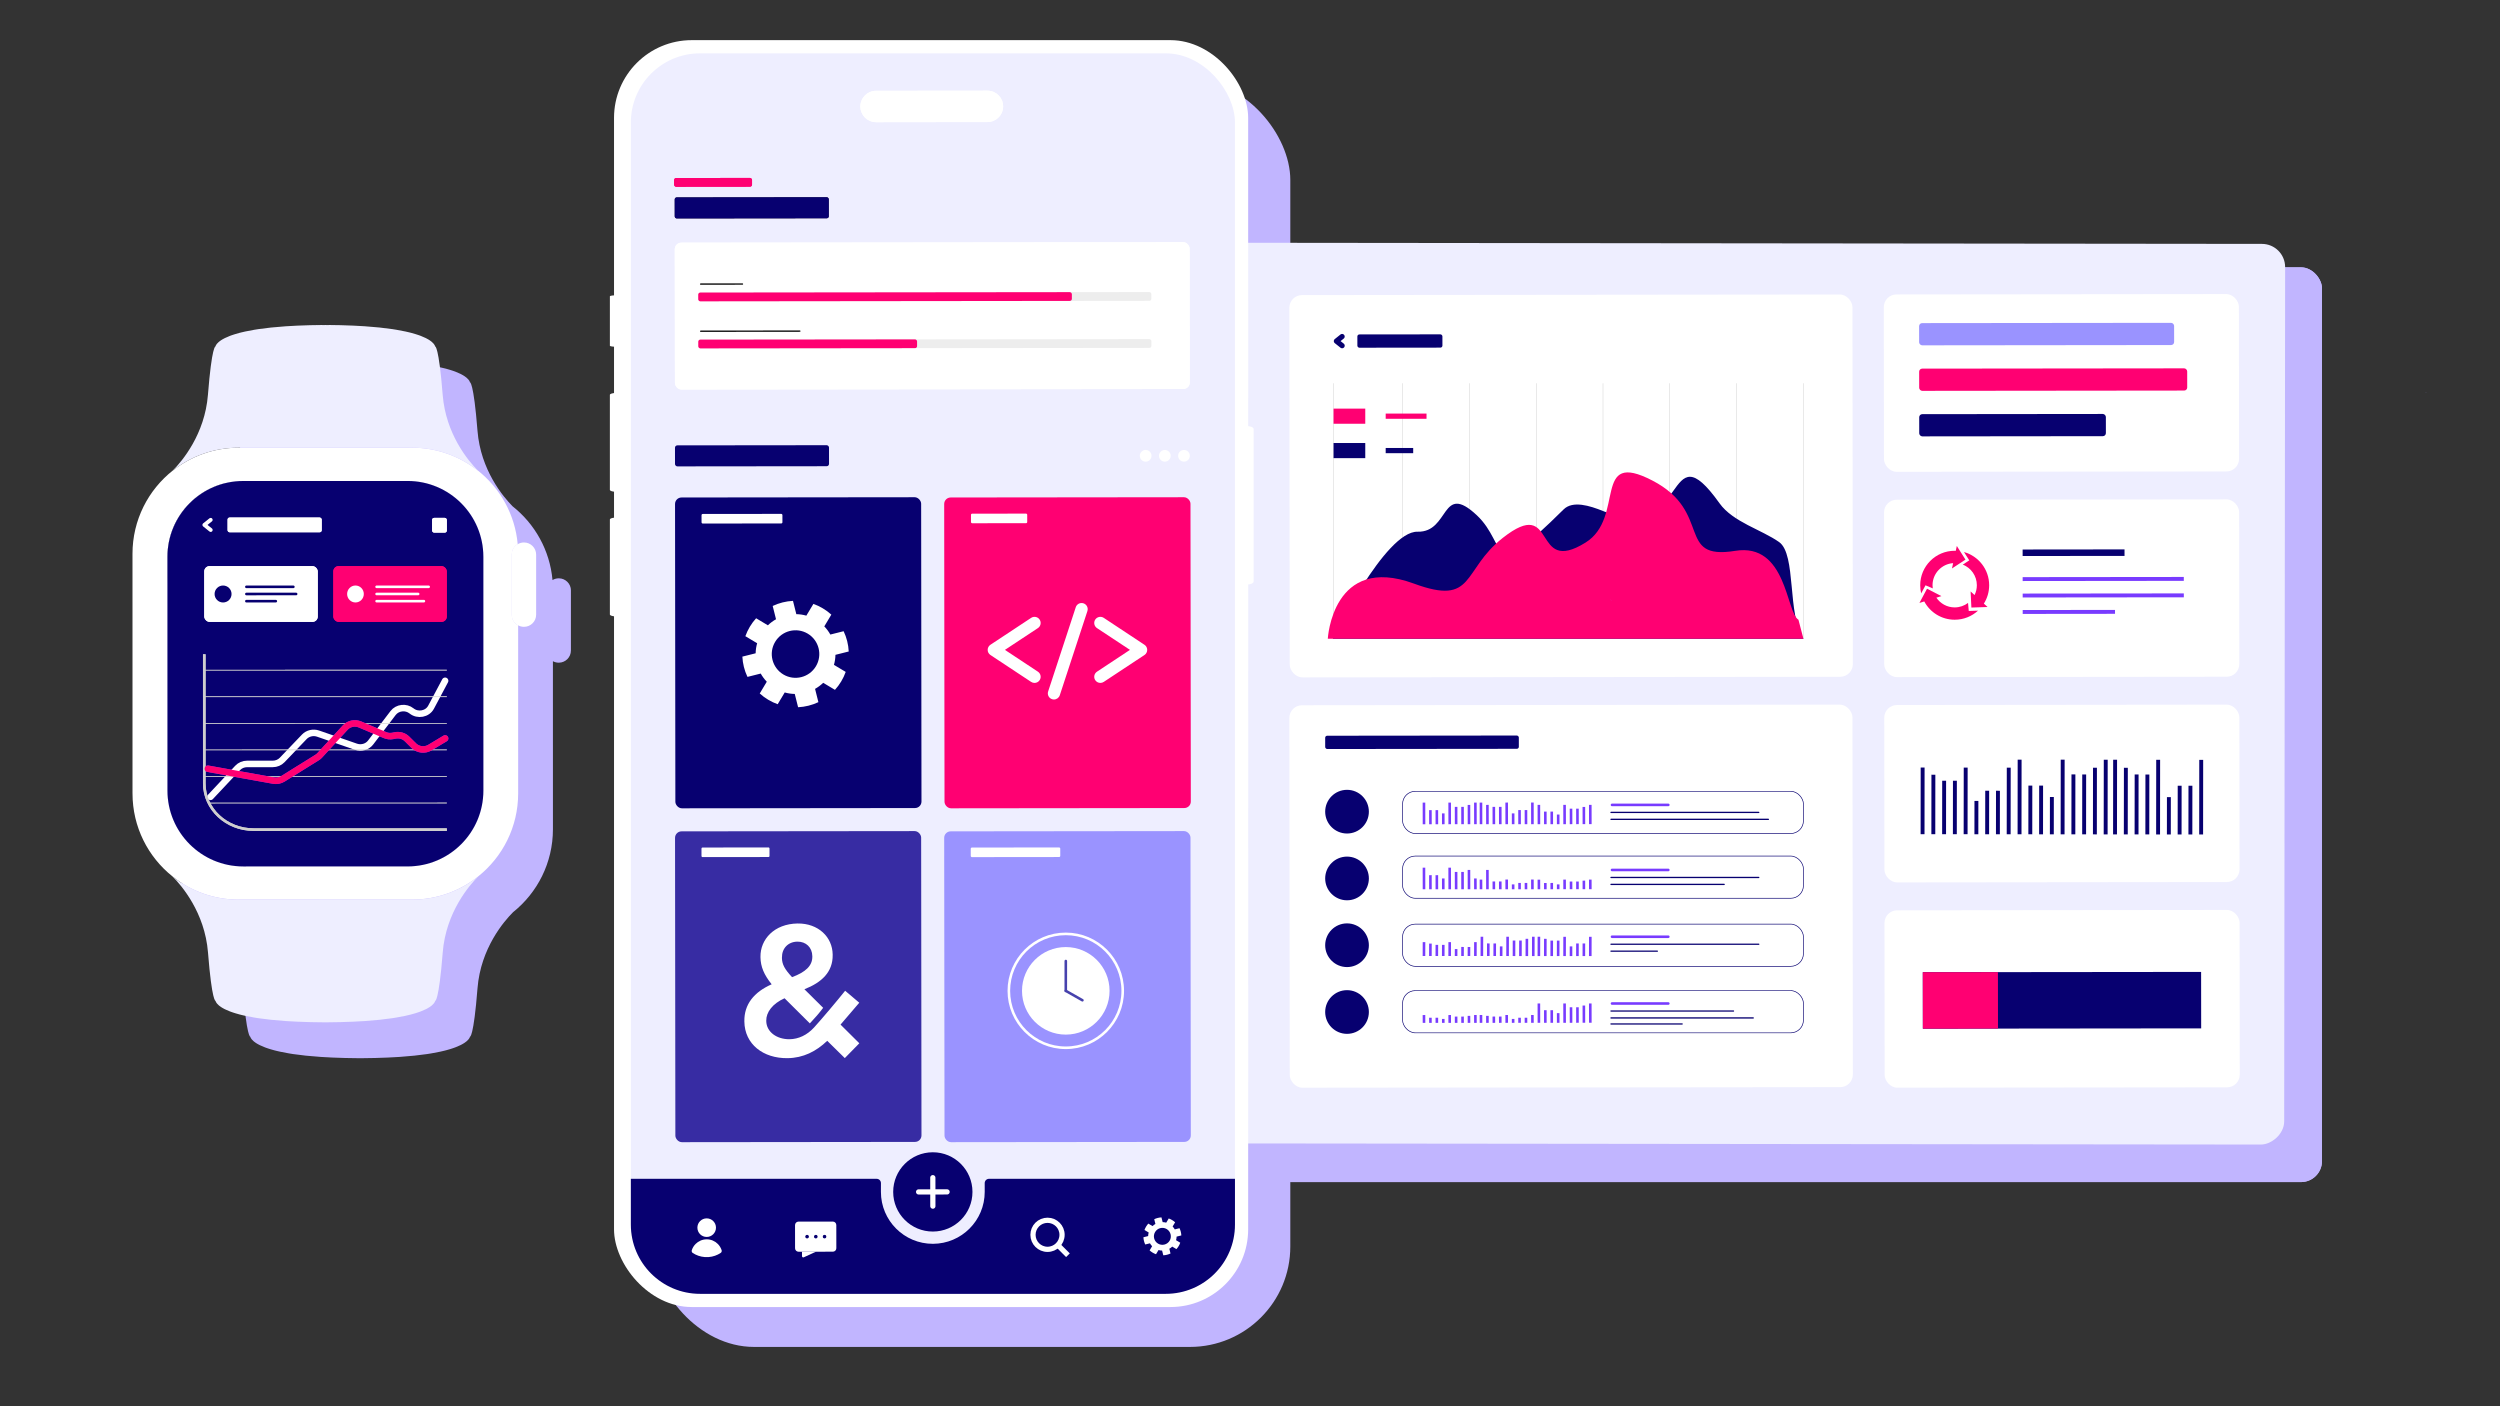 <?xml version="1.0" encoding="UTF-8"?>
<svg id="Ebene_1" data-name="Ebene 1" xmlns="http://www.w3.org/2000/svg" viewBox="0 0 1920 1080">
  <rect x="0" y="0" width="1920" height="1080" fill="#333333" stroke="none"/>
  <rect x="502.009" y="61.075" width="488.948" height="973.364" rx="77.093" ry="77.093" style="fill: #c1b5ff; stroke-width: 0px;"/>
  <g>
    <g>
      <g id="Watch">
        <path d="m438.458,453.484v46.13c.011,5.156-4.176,9.332-9.331,9.332-1.625,0-3.154-.42-4.488-1.141l.011,129.038c0,25.778-11.947,48.767-30.61,63.706-.011,0-.011.011-.022.022-6.813,6.802-24.852,27.564-27.295,58.41-3.014,38.155-5.812,37.23-5.812,37.23,0,0-.129,1.399-2.432,3.369-.118.108-.237.215-.377.312-.387.334-.85.667-1.377,1.012-.344.226-.721.463-1.119.699-.409.248-.85.485-1.324.732-.226.118-.474.236-.721.366-1.012.495-2.163.99-3.466,1.496-.161.075-.323.14-.495.194-.161.064-.344.129-.517.183-.043.032-.097.054-.151.065-.474.172-.958.334-1.474.506-.065.033-.129.054-.204.075-.495.162-1.022.323-1.561.496-.904.28-1.895.56-2.938.839-.226.065-.474.118-.711.183-.108.033-.215.054-.334.086-.248.054-.484.118-.721.183-.14.043-.28.076-.42.097-.764.183-1.55.366-2.368.549-.108.022-.194.043-.302.065-2.099.452-4.38.893-6.877,1.313-.075.011-.151.033-.215.033-.915.151-1.862.291-2.831.452-.054.011-.108.022-.162.022-5.833.861-12.7,1.603-20.773,2.153-.086.011-.172.022-.248.022-5.629.366-11.85.646-18.717.818-2.895.065-5.92.119-9.063.14h-.14c-.753.011-1.518.011-2.292.011-.775,0-1.539,0-2.303-.011h-.129c-3.143-.022-6.167-.076-9.062-.14-6.867-.161-13.088-.452-18.728-.818-.065,0-.151-.011-.237-.022-8.072-.538-14.939-1.281-20.772-2.142-.054,0-.118-.011-.172-.022-.958-.161-1.905-.312-2.82-.452-.076,0-.151-.022-.215-.032-2.497-.42-4.779-.861-6.878-1.313-.108-.022-.204-.043-.301-.064-.818-.183-1.614-.366-2.368-.549-.14-.022-.28-.054-.42-.097-.236-.065-.484-.129-.721-.183-.118-.032-.236-.054-.334-.086-.248-.065-.484-.119-.721-.183-1.033-.28-2.023-.559-2.938-.839-.527-.172-1.055-.323-1.55-.495-.075-.022-.151-.043-.215-.075-.506-.162-.99-.334-1.464-.506-.054-.011-.108-.032-.161-.054-.161-.065-.344-.129-.506-.194-.172-.054-.344-.118-.495-.194-1.302-.495-2.454-1.001-3.465-1.496-.259-.129-.495-.237-.721-.366-.474-.248-.915-.484-1.324-.721-.398-.248-.775-.474-1.13-.711-.517-.344-.979-.678-1.367-1.001-.14-.108-.269-.215-.377-.323-2.303-1.97-2.443-3.369-2.443-3.369,0,0-2.787.925-5.812-37.219-2.465-30.825-20.45-51.565-27.284-58.389-.011-.022-.032-.032-.043-.043-18.673-14.939-30.632-37.919-30.632-63.696l-.021-184.005c0-25.993,12.14-49.133,31.072-64.073,7.104-7.211,24.464-27.768,26.864-57.991,3.024-38.144,5.812-37.219,5.812-37.219,0,0,.14-1.399,2.433-3.369.118-.108.248-.215.387-.312.388-.323.85-.667,1.367-1.022.345-.215.732-.463,1.13-.689.409-.248.85-.495,1.313-.721.237-.129.474-.248.732-.377,1.001-.495,2.163-.99,3.465-1.496.151-.075.323-.14.485-.204.172-.054.355-.118.517-.183.054-.022.108-.043.161-.065.474-.161.958-.334,1.464-.495.065-.043.14-.054.215-.075.495-.162,1.012-.323,1.55-.485.915-.291,1.905-.581,2.938-.85.237-.065.474-.108.711-.194.108-.022.226-.043.344-.075.237-.065.485-.129.722-.183.14-.033.269-.076.419-.097.754-.183,1.539-.366,2.357-.549.108-.032.204-.043.312-.065,2.099-.452,4.37-.893,6.867-1.313.075-.022.15-.033.226-.033.914-.14,1.851-.291,2.82-.462.054,0,.119-.011.172-.011,5.833-.861,12.7-1.614,20.772-2.153.076-.011.162-.022.237-.022,5.64-.366,11.861-.646,18.728-.829,2.895-.065,5.909-.118,9.041-.14h.011l.011.011h-.021l.011.011c-1.561.011-3.089.032-4.607.065,1.517-.022,3.046-.043,4.617-.054h.14c.753-.011,1.517-.011,2.303-.011.775,0,1.539,0,2.293.011h.14c1.571.011,3.1.033,4.617.054-1.517-.033-3.046-.054-4.607-.065l.011-.011h-.043l.011-.011h.033c3.121.022,6.135.075,9.019.14,6.867.183,13.099.463,18.728.829.075,0,.162.011.248.022,8.072.538,14.928,1.292,20.762,2.153.054,0,.119.011.172.011.969.161,1.916.312,2.82.452.075,0,.151.011.226.032,2.497.42,4.779.861,6.878,1.313.097.022.194.032.301.064.818.183,1.603.366,2.357.549.151.022.291.065.42.097.248.054.484.119.732.183.108.032.226.054.334.075.237.086.485.129.711.183,1.044.28,2.023.57,2.938.85.538.172,1.066.334,1.561.495.065.022.14.032.204.075.517.162,1.001.334,1.475.495.043.022.097.043.151.065.172.065.344.119.517.183.172.064.334.129.495.204,1.302.506,2.454.99,3.466,1.496.248.129.484.248.721.366.474.236.915.484,1.324.732.398.226.775.474,1.119.689.527.355.99.689,1.377,1.023.14.086.259.204.377.312,2.303,1.97,2.432,3.369,2.432,3.369,0,0,2.798-.925,5.823,37.219,2.39,30.276,19.815,50.834,26.919,58.013,17.081,13.507,28.64,33.721,30.696,56.678,1.399-.85,3.046-1.345,4.811-1.345,2.583,0,4.93,1.054,6.609,2.733,1.701,1.701,2.734,4.026,2.734,6.609Z" style="fill: #c1b5ff; stroke-width: 0px;"/>
      </g>
      <line x1="187.147" y1="644.274" x2="369.851" y2="644.258" style="fill: none; stroke-width: 0px;"/>
      <line x1="369.843" y1="603.435" x2="299.722" y2="603.445" style="fill: none; stroke-width: 0px;"/>
      <line x1="369.843" y1="542.204" x2="200.498" y2="542.225" style="fill: none; stroke-width: 0px;"/>
      <line x1="315.924" y1="478.217" x2="355.906" y2="478.213" style="fill: none; stroke-width: 0px;"/>
      <line x1="315.924" y1="483.72" x2="347.854" y2="483.717" style="fill: none; stroke-width: 0px;"/>
      <line x1="315.925" y1="489.224" x2="352.255" y2="489.22" style="fill: none; stroke-width: 0px;"/>
      <line x1="215.921" y1="478.225" x2="252.002" y2="478.222" style="fill: none; stroke-width: 0px;"/>
      <line x1="215.921" y1="483.729" x2="254.125" y2="483.725" style="fill: none; stroke-width: 0px;"/>
      <line x1="215.922" y1="489.232" x2="238.519" y2="489.23" style="fill: none; stroke-width: 0px;"/>
      <line x1="187.147" y1="644.274" x2="369.851" y2="644.258" style="fill: none; stroke-width: 0px;"/>
      <line x1="369.843" y1="603.435" x2="299.722" y2="603.445" style="fill: none; stroke-width: 0px;"/>
      <line x1="369.843" y1="542.204" x2="200.498" y2="542.225" style="fill: none; stroke-width: 0px;"/>
      <line x1="315.924" y1="478.217" x2="355.906" y2="478.213" style="fill: none; stroke-width: 0px;"/>
      <line x1="315.924" y1="483.72" x2="347.854" y2="483.717" style="fill: none; stroke-width: 0px;"/>
      <line x1="315.925" y1="489.224" x2="352.255" y2="489.22" style="fill: none; stroke-width: 0px;"/>
      <line x1="215.921" y1="478.225" x2="252.002" y2="478.222" style="fill: none; stroke-width: 0px;"/>
      <line x1="215.921" y1="483.729" x2="254.125" y2="483.725" style="fill: none; stroke-width: 0px;"/>
      <line x1="215.922" y1="489.232" x2="238.519" y2="489.23" style="fill: none; stroke-width: 0px;"/>
    </g>
    <path d="m393.089,472.079l-.004-46.129c-0-3.401,1.805-6.371,4.513-7.998-2.049-22.954-13.606-43.168-30.695-56.675.105.115.21.22.315.325-.032-.021-.063-.042-.084-.052-13.939-11.103-31.584-17.735-50.78-17.734l-133.024.011c-19.165.002-36.808,6.605-50.725,17.69l-.189.157c.136-.136.262-.273.409-.409-18.933,14.937-31.075,38.082-31.073,64.069l.016,184.003c.002,25.778,11.959,48.763,30.632,63.697.011.011.032.021.042.042.063.052.126.105.189.147,13.918,11.082,31.563,17.693,50.728,17.692l133.024-.011c19.197-.002,36.84-6.637,50.777-17.742.052-.032.105-.073.157-.126.011-.01.011-.021.021-.021,18.66-14.937,30.613-37.924,30.611-63.702l-.011-129.047c-2.886-1.585-4.849-4.66-4.85-8.186Zm-21.862,135.115c.003,32.149-26.056,58.212-58.215,58.215l-126.16.011c-32.149.003-58.223-26.056-58.226-58.205l-.016-179.595c-.003-32.149,26.067-58.212,58.216-58.215l126.16-.011c32.159-.003,58.223,26.056,58.225,58.205l.016,179.595Z" style="fill: #fff; stroke-width: 0px;"/>
    <path d="m132.604,361.517l-.189.157c.136-.136.262-.273.409-.409,13.885-10.98,31.434-17.52,50.505-17.522l133.024-.011c19.092-.002,36.652,6.557,50.549,17.545.105.115.21.22.315.325-.032-.021-.063-.042-.084-.052-13.939-11.103-31.584-17.735-50.78-17.734l-133.024.011c-19.165.002-36.808,6.605-50.725,17.69Z" style="fill: #fff; stroke-width: 0px;"/>
    <path d="m371.212,427.599l.016,179.595c.003,32.149-26.056,58.212-58.215,58.215l-126.16.011c-32.149.003-58.223-26.056-58.226-58.205l-.016-179.595c-.003-32.149,26.067-58.212,58.216-58.215l126.16-.011c32.159-.003,58.223,26.056,58.225,58.205Z" style="fill: #fff; stroke-width: 0px;"/>
    <path d="m371.212,427.599l.016,179.595c.003,32.149-26.056,58.212-58.215,58.215l-126.16.011c-32.149.003-58.223-26.056-58.226-58.205l-.016-179.595c-.003-32.149,26.067-58.212,58.216-58.215l126.16-.011c32.159-.003,58.223,26.056,58.225,58.205Z" style="fill: #f2f2f2; stroke-width: 0px;"/>
    <path d="m367.318,673.035c-6.811,6.802-24.852,27.564-27.295,58.412-3.02,38.153-5.812,37.229-5.812,37.229,0,0-.136,1.396-2.435,3.369-.115.105-.241.21-.378.315-.388.325-.85.661-1.375,1.008-.346.231-.724.462-1.123.703-.409.241-.85.483-1.322.724-.231.126-.472.241-.724.367-1.008.493-2.162.997-3.464,1.501-.157.073-.325.136-.493.189-.168.063-.346.126-.514.189-.053.032-.105.052-.157.063-.472.168-.955.336-1.47.504-.063.032-.136.053-.21.073-.493.168-1.018.325-1.553.493-.913.283-1.9.567-2.939.84-.231.063-.472.115-.714.189-.105.032-.22.052-.336.084-.241.052-.483.115-.724.178-.136.042-.273.074-.42.105-.756.179-1.543.357-2.362.546-.105.021-.199.042-.304.063-2.099.451-4.377.893-6.875,1.313-.074.011-.147.032-.22.032-.913.147-1.858.294-2.823.452-.052.011-.115.021-.168.021-5.836.861-12.7,1.607-20.771,2.153-.084.011-.168.021-.242.021-5.636.368-11.86.652-18.724.82-2.897.063-5.92.116-9.058.137l-.136 0c-.756.011-1.522.011-2.299.011s-1.543 0-2.299-.01l-.136 0c-3.138-.021-6.161-.073-9.058-.136-6.864-.167-13.088-.45-18.725-.817-.074 0-.158-.01-.242-.021-8.071-.545-14.936-1.29-20.771-2.15-.053 0-.116-.01-.168-.021-.966-.157-1.91-.304-2.823-.451-.073 0-.147-.021-.22-.031-2.498-.42-4.776-.86-6.875-1.311-.105-.021-.199-.042-.304-.063-.819-.189-1.606-.367-2.362-.546-.147-.031-.283-.063-.42-.105-.241-.063-.483-.126-.724-.178-.116-.032-.231-.052-.336-.084-.241-.073-.483-.126-.714-.189-1.039-.273-2.026-.556-2.939-.839-.535-.168-1.06-.325-1.553-.493-.074-.021-.147-.042-.21-.073-.514-.168-.997-.336-1.469-.504-.052-.011-.105-.031-.157-.063-.168-.063-.346-.126-.514-.189-.168-.052-.336-.115-.493-.189-1.302-.504-2.456-1.007-3.464-1.501-.252-.126-.493-.241-.724-.367-.472-.241-.913-.483-1.322-.724-.399-.241-.777-.472-1.123-.703-.525-.346-.987-.682-1.375-1.008-.136-.105-.262-.21-.378-.315-2.299-1.973-2.435-3.369-2.435-3.369,0,0-2.792.924-5.818-37.228-2.459-30.816-20.45-51.564-27.284-58.386.063.052.126.105.189.147,13.918,11.082,31.563,17.693,50.728,17.692l133.024-.011c19.197-.002,36.84-6.637,50.777-17.742.052-.032.105-.073.157-.126Z" style="fill: #eef; stroke-width: 0px;"/>
    <path d="m367.218,361.602c-.032-.021-.063-.042-.084-.052-13.939-11.103-31.584-17.735-50.78-17.734l-133.024.011c-19.165.002-36.808,6.605-50.725,17.69l-.189.157c.136-.136.262-.273.409-.409,7.105-7.211,24.463-27.774,26.864-57.992,3.02-38.142,5.812-37.219,5.812-37.219,0,0,.136-1.396,2.435-3.369.115-.105.241-.22.378-.315.388-.325.85-.661,1.375-1.018.346-.22.724-.462,1.123-.693.409-.241.85-.493,1.322-.724.231-.126.472-.241.724-.367,1.008-.504,2.162-.997,3.464-1.501.157-.073.325-.136.493-.199.168-.063.346-.126.514-.189.052-.021.105-.042.157-.063.472-.157.955-.336,1.469-.493.063-.042.136-.052.21-.073.493-.168,1.018-.325,1.553-.493.913-.283,1.9-.577,2.939-.85.231-.063.472-.105.714-.189.105-.021.22-.042.336-.073.241-.063.483-.126.724-.189.136-.031.273-.073.42-.094.756-.178,1.543-.368,2.362-.546.105-.031.199-.042.304-.063,2.099-.451,4.377-.892,6.875-1.313.074-.021.147-.031.22-.031.913-.147,1.858-.294,2.823-.462.053-0.0.116-.011.168-.011,5.836-.861,12.7-1.617,20.771-2.153.084-.011.168-.021.242-.021,5.636-.368,11.86-.652,18.724-.831,2.897-.063,5.909-.116,9.048-.137l.011-0.0.011.011-.021 0.0.011.01c-1.564.011-3.096.032-4.608.063,1.511-.021,3.044-.042,4.618-.053l.136-0c.756-.011,1.522-.011,2.299-.011s1.543-0,2.299.01l.136-0c1.574.01,3.107.031,4.618.052-1.511-.031-3.044-.052-4.608-.063l.011-.01-.042 0.0.011-.011.032-0c3.128.021,6.14.073,9.027.136,6.864.178,13.088.461,18.725.828.074-0.0.158.01.242.021,8.071.535,14.936,1.29,20.771,2.15.053-0.0.116.01.168.01.966.168,1.91.315,2.823.462.073-0.0.147.01.22.031,2.498.42,4.776.86,6.875,1.311.105.021.199.032.304.063.819.178,1.606.367,2.362.546.147.021.283.063.42.094.241.063.483.126.724.189.116.031.231.052.336.073.241.084.483.126.714.189,1.039.273,2.026.567,2.939.85.535.168,1.06.325,1.553.493.074.021.147.032.21.073.514.157.997.336,1.47.493.052.021.105.042.157.063.168.063.346.126.514.189.168.063.336.126.493.199,1.302.504,2.456.997,3.464,1.501.252.126.493.241.724.367.472.231.913.483,1.323.724.399.231.777.472,1.123.693.525.357.987.693,1.375,1.018.136.094.262.21.378.315,2.299,1.973,2.435,3.369,2.435,3.369,0,0,2.792-.924,5.818,37.218,2.396,30.28,19.821,50.84,26.916,58.019.105.115.21.22.315.325Z" style="fill: #eef; stroke-width: 0px;"/>
    <path d="m371.212,427.599l.016,179.595c.003,32.149-26.056,58.212-58.215,58.215l-126.16.011c-32.149.003-58.223-26.056-58.226-58.205l-.016-179.595c-.003-32.149,26.067-58.212,58.216-58.215l126.16-.011c32.159-.003,58.223,26.056,58.225,58.205Z" style="fill: #070070; stroke-width: 0px;"/>
    <line x1="160.445" y1="616.738" x2="343.149" y2="616.722" style="fill: none; stroke: #cecece; stroke-miterlimit: 10; stroke-width: .5px;"/>
    <line x1="156.894" y1="596.328" x2="343.147" y2="596.312" style="fill: none; stroke: #cecece; stroke-miterlimit: 10; stroke-width: .5px;"/>
    <line x1="156.892" y1="575.918" x2="343.146" y2="575.901" style="fill: none; stroke: #cecece; stroke-miterlimit: 10; stroke-width: .5px;"/>
    <line x1="156.89" y1="555.507" x2="343.144" y2="555.491" style="fill: none; stroke: #cecece; stroke-miterlimit: 10; stroke-width: .5px;"/>
    <line x1="156.888" y1="535.097" x2="343.142" y2="535.081" style="fill: none; stroke: #cecece; stroke-miterlimit: 10; stroke-width: .5px;"/>
    <line x1="156.887" y1="514.687" x2="343.14" y2="514.671" style="fill: none; stroke: #cecece; stroke-miterlimit: 10; stroke-width: .5px;"/>
    <rect x="174.78" y="397.482" width="72.283" height="11.293" rx="1.544" ry="1.544" style="fill: #fff; stroke-width: 0px;"/>
    <rect x="331.857" y="397.743" width="11.293" height="11.293" rx="1.544" ry="1.544" style="fill: #fff; stroke-width: 0px;"/>
    <polyline points="161.802 399.253 156.964 403.129 161.814 407.013" style="fill: none; stroke: #fff; stroke-linecap: round; stroke-linejoin: round; stroke-width: 2px;"/>
    <path d="m156.886,502.463l.009,99.343c.002,19.519,16.983,35.341,37.929,35.339l148.328-.013" style="fill: none; stroke: #cecece; stroke-miterlimit: 10; stroke-width: 2px;"/>
    <path d="m159.642,590.387l50.409,9.102c2.494.45,5.077-.036,7.193-1.354l26.33-16.397c.737-.459,1.404-1.011,1.982-1.64l19.615-21.351c2.81-3.059,7.432-4.013,11.35-2.345l19.154,8.157c1.892.806,4.01,1.02,6.042.611l1.75-.353c3.308-.667,6.747.333,9.074,2.639l5.346,5.295c3.201,3.171,8.351,3.76,12.27,1.403l11.698-7.035" style="fill: none; stroke: #783bff; stroke-linecap: round; stroke-linejoin: round; stroke-width: 5px;"/>
    <path d="m161.676,611.972l20.814-22.189c1.841-1.962,4.491-3.087,7.277-3.087l19.709-.002c2.753-0,5.377-1.099,7.216-3.022l17.023-17.804c2.655-2.777,6.848-3.752,10.578-2.458l29.092,10.089c4.099,1.422,8.706.094,11.248-3.242l17.257-22.646c3.308-4.341,9.868-5.091,14.19-1.622l0.0 0c4.792,3.847,12.161,2.445,14.978-2.851l10.796-20.297" style="fill: none; stroke: #fff; stroke-linecap: round; stroke-linejoin: round; stroke-width: 5px;"/>
    <rect x="255.99" y="434.779" width="87.145" height="42.807" rx="4.05" ry="4.05" style="fill: #ff0072; stroke-width: 0px;"/>
    <rect x="156.882" y="434.788" width="87.145" height="42.807" rx="4.05" ry="4.05" style="fill: #fff; stroke-width: 0px;"/>
    <ellipse cx="272.999" cy="456.185" rx="6.992" ry="6.515" style="fill: #fff; stroke-width: 0px;"/>
    <circle cx="171.316" cy="456.194" r="6.515" style="fill: #ff0072; stroke-width: 0px;"/>
    <line x1="289.222" y1="450.68" x2="329.204" y2="450.677" style="fill: none; stroke: #fff; stroke-linecap: round; stroke-linejoin: round; stroke-width: 2px;"/>
    <line x1="289.222" y1="456.184" x2="321.152" y2="456.181" style="fill: none; stroke: #fff; stroke-linecap: round; stroke-linejoin: round; stroke-width: 2px;"/>
    <line x1="289.223" y1="461.687" x2="325.554" y2="461.684" style="fill: none; stroke: #fff; stroke-linecap: round; stroke-linejoin: round; stroke-width: 2px;"/>
    <line x1="189.219" y1="450.689" x2="225.3" y2="450.686" style="fill: none; stroke: #783bff; stroke-linecap: round; stroke-linejoin: round; stroke-width: 2px;"/>
    <line x1="189.219" y1="456.192" x2="227.423" y2="456.189" style="fill: none; stroke: #783bff; stroke-linecap: round; stroke-linejoin: round; stroke-width: 2px;"/>
    <line x1="189.22" y1="461.696" x2="211.817" y2="461.694" style="fill: none; stroke: #783bff; stroke-linecap: round; stroke-linejoin: round; stroke-width: 2px;"/>
    <line x1="160.445" y1="616.738" x2="343.149" y2="616.722" style="fill: none; stroke: #cecece; stroke-miterlimit: 10; stroke-width: .5px;"/>
    <line x1="156.894" y1="596.328" x2="343.147" y2="596.312" style="fill: none; stroke: #cecece; stroke-miterlimit: 10; stroke-width: .5px;"/>
    <line x1="156.892" y1="575.918" x2="343.146" y2="575.901" style="fill: none; stroke: #cecece; stroke-miterlimit: 10; stroke-width: .5px;"/>
    <line x1="156.89" y1="555.507" x2="343.144" y2="555.491" style="fill: none; stroke: #cecece; stroke-miterlimit: 10; stroke-width: .5px;"/>
    <line x1="156.888" y1="535.097" x2="343.142" y2="535.081" style="fill: none; stroke: #cecece; stroke-miterlimit: 10; stroke-width: .5px;"/>
    <line x1="156.887" y1="514.687" x2="343.14" y2="514.671" style="fill: none; stroke: #cecece; stroke-miterlimit: 10; stroke-width: .5px;"/>
    <rect x="174.78" y="397.482" width="72.283" height="11.293" rx="1.544" ry="1.544" style="fill: #fff; stroke-width: 0px;"/>
    <rect x="331.857" y="397.743" width="11.293" height="11.293" rx="1.544" ry="1.544" style="fill: #fff; stroke-width: 0px;"/>
    <polyline points="161.802 399.253 156.964 403.129 161.814 407.013" style="fill: none; stroke: #fff; stroke-linecap: round; stroke-linejoin: round; stroke-width: 3px;"/>
    <path d="m156.886,502.463l.009,99.343c.002,19.519,16.983,35.341,37.929,35.339l148.328-.013" style="fill: none; stroke: #cecece; stroke-miterlimit: 10; stroke-width: 2px;"/>
    <path d="m159.642,590.387l50.409,9.102c2.494.45,5.077-.036,7.193-1.354l26.33-16.397c.737-.459,1.404-1.011,1.982-1.64l19.615-21.351c2.81-3.059,7.432-4.013,11.35-2.345l19.154,8.157c1.892.806,4.01,1.02,6.042.611l1.75-.353c3.308-.667,6.747.333,9.074,2.639l5.346,5.295c3.201,3.171,8.351,3.76,12.27,1.403l11.698-7.035" style="fill: none; stroke: #ff0072; stroke-linecap: round; stroke-linejoin: round; stroke-width: 5px;"/>
    <rect x="255.99" y="434.779" width="87.145" height="42.807" rx="4.05" ry="4.05" style="fill: #ff0072; stroke-width: 0px;"/>
    <rect x="156.882" y="434.788" width="87.145" height="42.807" rx="4.05" ry="4.05" style="fill: #fff; stroke-width: 0px;"/>
    <ellipse cx="272.999" cy="456.185" rx="6.408" ry="6.515" style="fill: #fff; stroke-width: 0px;"/>
    <circle cx="171.316" cy="456.194" r="6.515" style="fill: #070070; stroke-width: 0px;"/>
    <line x1="289.222" y1="450.68" x2="329.204" y2="450.677" style="fill: none; stroke: #fff; stroke-linecap: round; stroke-linejoin: round; stroke-width: 2px;"/>
    <line x1="289.222" y1="456.184" x2="321.152" y2="456.181" style="fill: none; stroke: #fff; stroke-linecap: round; stroke-linejoin: round; stroke-width: 2px;"/>
    <line x1="289.223" y1="461.687" x2="325.554" y2="461.684" style="fill: none; stroke: #fff; stroke-linecap: round; stroke-linejoin: round; stroke-width: 2px;"/>
    <line x1="189.219" y1="450.689" x2="225.3" y2="450.686" style="fill: none; stroke: #070070; stroke-linecap: round; stroke-linejoin: round; stroke-width: 2px;"/>
    <line x1="189.219" y1="456.192" x2="227.423" y2="456.189" style="fill: none; stroke: #070070; stroke-linecap: round; stroke-linejoin: round; stroke-width: 2px;"/>
    <line x1="189.22" y1="461.696" x2="211.817" y2="461.694" style="fill: none; stroke: #070070; stroke-linecap: round; stroke-linejoin: round; stroke-width: 2px;"/>
  </g>
  <g>
    <rect x="751.904" y="205.311" width="1031.388" height="702.527" rx="16.138" ry="16.138" style="fill: #c1b5ff; stroke-width: 0px;"/>
    <rect x="751.904" y="205.311" width="1031.388" height="702.527" rx="16.138" ry="16.138" style="fill: #c1b5ff; stroke-width: 0px;"/>
  </g>
  <rect x="913.667" y="37.536" width="691.702" height="990.196" rx="17.827" ry="17.827" transform="translate(725.506 1791.569) rotate(-89.937)" style="fill: #eef; stroke-width: 0px;"/>
  <g>
    <g>
      <rect x="1446.828" y="225.998" width="272.715" height="136.227" rx="9.724" ry="9.724" transform="translate(-.321 1.733) rotate(-.063)" style="fill: #fff; stroke-width: 0px;"/>
      <rect x="1473.885" y="248.049" width="195.84" height="17.06" rx="2.334" ry="2.334" transform="translate(-.28 1.721) rotate(-.063)" style="fill: #9a93ff; stroke-width: 0px;"/>
      <rect x="1473.924" y="283.008" width="205.847" height="17.06" rx="2.334" ry="2.334" transform="translate(-.318 1.726) rotate(-.063)" style="fill: #ff0072; stroke-width: 0px;"/>
      <rect x="1473.962" y="318.006" width="143.348" height="17.06" rx="2.334" ry="2.334" transform="translate(-.356 1.692) rotate(-.063)" style="fill: #070070; stroke-width: 0px;"/>
    </g>
    <g>
      <rect x="1447.001" y="383.66" width="272.715" height="136.227" rx="9.724" ry="9.724" transform="translate(-.494 1.733) rotate(-.063)" style="fill: #fff; stroke-width: 0px;"/>
      <g>
        <path d="m1484.359,451.891c-.113-.785-.175-1.587-.176-2.404-.01-9.001,6.971-16.374,15.817-16.993l-.881,4.09,10.37-6.802-6.65-10.472-.796,3.696c-.289-.009-.578-.016-.869-.016-14.623.016-26.464,11.883-26.448,26.506.002,2.145.261,4.229.745,6.225l3.32-6.212" style="fill: #ff0072; stroke-width: 0px;"/>
        <path d="m1527.681,449.439c-.013-12.141-8.197-22.364-19.343-25.475l4.063,6.397-4.976,3.264c6.316,2.482,10.793,8.627,10.801,15.824.003,2.715-.632,5.28-1.761,7.558l-3.034-2.796.597,12.388,12.398-.415-2.821-2.599c2.586-4.095,4.083-8.945,4.078-14.146Z" style="fill: #ff0072; stroke-width: 0px;"/>
        <path d="m1511.453,463.052c-2.847,2.152-6.388,3.433-10.231,3.437-5.867.006-11.04-2.959-14.104-7.474l3.863-1.203-11.022-5.685-5.847,10.94,3.719-1.159c4.459,8.36,13.267,14.047,23.403,14.036,6.889-.008,13.159-2.646,17.865-6.963l-7.105.238" style="fill: #ff0072; stroke-width: 0px;"/>
      </g>
      <line x1="1553.382" y1="424.523" x2="1631.636" y2="424.438" style="fill: none; stroke: #070070; stroke-miterlimit: 10; stroke-width: 5px;"/>
      <line x1="1553.404" y1="444.735" x2="1677.159" y2="444.599" style="fill: none; stroke: #783bff; stroke-miterlimit: 10; stroke-width: 3px;"/>
      <line x1="1553.418" y1="457.365" x2="1677.173" y2="457.229" style="fill: none; stroke: #783bff; stroke-miterlimit: 10; stroke-width: 3px;"/>
      <line x1="1553.432" y1="469.995" x2="1624.331" y2="469.917" style="fill: none; stroke: #783bff; stroke-miterlimit: 10; stroke-width: 3px;"/>
    </g>
    <g>
      <rect x="1447.173" y="541.322" width="272.715" height="136.227" rx="9.724" ry="9.724" transform="translate(-.666 1.734) rotate(-.063)" style="fill: #fff; stroke-width: 0px;"/>
      <g>
        <g>
          <line x1="1632.667" y1="589.646" x2="1632.611" y2="640.821" style="fill: none; stroke: #070070; stroke-miterlimit: 10; stroke-width: 3px;"/>
          <g>
            <line x1="1690.54" y1="583.563" x2="1690.477" y2="640.884" style="fill: none; stroke: #070070; stroke-miterlimit: 10; stroke-width: 3px;"/>
            <line x1="1682.252" y1="603.457" x2="1682.211" y2="640.875" style="fill: none; stroke: #070070; stroke-miterlimit: 10; stroke-width: 3px;"/>
            <line x1="1673.985" y1="603.448" x2="1673.944" y2="640.866" style="fill: none; stroke: #070070; stroke-miterlimit: 10; stroke-width: 3px;"/>
            <line x1="1665.709" y1="612.196" x2="1665.677" y2="640.857" style="fill: none; stroke: #070070; stroke-miterlimit: 10; stroke-width: 3px;"/>
            <line x1="1657.473" y1="583.527" x2="1657.411" y2="640.848" style="fill: none; stroke: #070070; stroke-miterlimit: 10; stroke-width: 3px;"/>
            <line x1="1649.194" y1="594.823" x2="1649.144" y2="640.839" style="fill: none; stroke: #070070; stroke-miterlimit: 10; stroke-width: 3px;"/>
            <line x1="1640.928" y1="594.814" x2="1640.877" y2="640.83" style="fill: none; stroke: #070070; stroke-miterlimit: 10; stroke-width: 3px;"/>
            <line x1="1624.407" y1="583.491" x2="1624.344" y2="640.812" style="fill: none; stroke: #070070; stroke-miterlimit: 10; stroke-width: 3px;"/>
          </g>
          <line x1="1608.934" y1="589.62" x2="1608.878" y2="640.795" style="fill: none; stroke: #070070; stroke-miterlimit: 10; stroke-width: 3px;"/>
          <g>
            <line x1="1551.074" y1="583.41" x2="1551.011" y2="640.731" style="fill: none; stroke: #070070; stroke-miterlimit: 10; stroke-width: 3px;"/>
            <line x1="1559.319" y1="603.323" x2="1559.278" y2="640.74" style="fill: none; stroke: #070070; stroke-miterlimit: 10; stroke-width: 3px;"/>
            <line x1="1567.585" y1="603.332" x2="1567.544" y2="640.75" style="fill: none; stroke: #070070; stroke-miterlimit: 10; stroke-width: 3px;"/>
            <line x1="1575.842" y1="612.098" x2="1575.811" y2="640.759" style="fill: none; stroke: #070070; stroke-miterlimit: 10; stroke-width: 3px;"/>
            <line x1="1584.14" y1="583.447" x2="1584.078" y2="640.768" style="fill: none; stroke: #070070; stroke-miterlimit: 10; stroke-width: 3px;"/>
            <line x1="1592.395" y1="594.761" x2="1592.344" y2="640.777" style="fill: none; stroke: #070070; stroke-miterlimit: 10; stroke-width: 3px;"/>
            <line x1="1600.661" y1="594.77" x2="1600.611" y2="640.786" style="fill: none; stroke: #070070; stroke-miterlimit: 10; stroke-width: 3px;"/>
            <line x1="1617.207" y1="583.483" x2="1617.144" y2="640.804" style="fill: none; stroke: #070070; stroke-miterlimit: 10; stroke-width: 3px;"/>
          </g>
        </g>
        <g>
          <line x1="1484.844" y1="594.971" x2="1484.794" y2="640.659" style="fill: none; stroke: #070070; stroke-miterlimit: 10; stroke-width: 3px;"/>
          <g>
            <line x1="1542.716" y1="589.547" x2="1542.66" y2="640.722" style="fill: none; stroke: #070070; stroke-miterlimit: 10; stroke-width: 3px;"/>
            <line x1="1534.43" y1="607.307" x2="1534.394" y2="640.713" style="fill: none; stroke: #070070; stroke-miterlimit: 10; stroke-width: 3px;"/>
            <line x1="1526.164" y1="607.298" x2="1526.127" y2="640.704" style="fill: none; stroke: #070070; stroke-miterlimit: 10; stroke-width: 3px;"/>
            <line x1="1517.889" y1="615.108" x2="1517.861" y2="640.695" style="fill: none; stroke: #070070; stroke-miterlimit: 10; stroke-width: 3px;"/>
            <line x1="1509.65" y1="589.511" x2="1509.594" y2="640.686" style="fill: none; stroke: #070070; stroke-miterlimit: 10; stroke-width: 3px;"/>
            <line x1="1501.372" y1="599.595" x2="1501.327" y2="640.677" style="fill: none; stroke: #070070; stroke-miterlimit: 10; stroke-width: 3px;"/>
            <line x1="1493.106" y1="599.586" x2="1493.061" y2="640.668" style="fill: none; stroke: #070070; stroke-miterlimit: 10; stroke-width: 3px;"/>
            <line x1="1476.583" y1="589.475" x2="1476.527" y2="640.65" style="fill: none; stroke: #070070; stroke-miterlimit: 10; stroke-width: 3px;"/>
          </g>
        </g>
      </g>
    </g>
    <g>
      <g>
        <rect x="797.601" y="226.516" width="160.967" height="83.749" rx="5.478" ry="5.478" style="fill: #fff; stroke-width: 0px;"/>
        <rect x="797.601" y="331.525" width="160.967" height="83.749" rx="5.478" ry="5.478" style="fill: #fff; stroke-width: 0px;"/>
        <rect x="797.601" y="436.534" width="160.967" height="83.749" rx="5.478" ry="5.478" style="fill: #fff; stroke-width: 0px;"/>
        <rect x="797.601" y="541.542" width="160.967" height="83.749" rx="5.478" ry="5.478" style="fill: #fff; stroke-width: 0px;"/>
        <rect x="797.601" y="646.551" width="160.967" height="83.749" rx="5.478" ry="5.478" style="fill: #fff; stroke-width: 0px;"/>
        <rect x="797.601" y="751.56" width="160.967" height="83.749" rx="5.478" ry="5.478" style="fill: #fff; stroke-width: 0px;"/>
      </g>
      <path d="m847.519,693.749c.276-.974.422-1.959.443-2.947l3.89-.976c-.097-2.062-.604-4.088-1.485-5.954l-3.89.976c-.48-.863-1.073-1.665-1.769-2.395l2.064-3.45c-.745-.681-1.57-1.3-2.47-1.837-.898-.541-1.829-.982-2.78-1.322l-2.068,3.449c-.967-.276-1.954-.423-2.938-.439l-.972-3.903c-2.058.101-4.083.604-5.945,1.487l.972,3.903c-.859.477-1.662,1.076-2.386,1.775l-3.441-2.072c-.681.751-1.297,1.574-1.837,2.474-.541.904-.977,1.839-1.32,2.79l3.447,2.07c-.277.974-.422,1.959-.443,2.947l-3.89.976c.099,2.039.595,4.047,1.462,5.9l.105.035,3.809-.956c.48.863,1.073,1.665,1.769,2.395l-.209.349-1.859,3.1c.749.682,1.575,1.302,2.474,1.839.898.541,1.829.982,2.78,1.322l2.068-3.449c.967.276,1.954.423,2.938.439l.972,3.903c2.058-.101,4.083-.604,5.945-1.487l-.154-.614-.818-3.289c.859-.477,1.662-1.076,2.386-1.775l3.441,2.072c.681-.751,1.297-1.574,1.837-2.474.541-.904.977-1.839,1.316-2.792l-3.443-2.068Zm-5.274.403c-1.979,3.307-6.257,4.376-9.552,2.394-3.293-1.986-4.366-6.272-2.385-9.572,1.979-3.307,6.253-4.378,9.552-2.394,3.293,1.986,4.362,6.27,2.385,9.572Z" style="fill: #070070; stroke-width: 0px;"/>
      <g>
        <ellipse cx="833.05" cy="366.843" rx="7.64" ry="7.657" style="fill: #070070; stroke-width: 0px;"/>
        <path d="m845.282,385.303c.287.861.023,1.839-.73,2.343-2.871,1.92-6.259,3.134-9.906,3.413l-3.194 0c-3.648-.278-7.035-1.492-9.907-3.411-.753-.504-1.018-1.482-.731-2.343.643-1.931,1.727-3.656,3.124-5.056,2.346-2.352,5.561-3.795,9.11-3.795,3.549-0,6.784,1.442,9.111,3.794,1.396,1.4,2.481,3.125,3.124,5.055Z" style="fill: #070070; stroke-width: 0px;"/>
      </g>
      <line x1="880.537" y1="376.449" x2="931.507" y2="376.445" style="fill: none; stroke: #070070; stroke-miterlimit: 10; stroke-width: 2px;"/>
      <g>
        <path d="m851.747,465.983l-28.203.002c-1.59 0-2.845,1.3-2.845,2.873l.002,19.082c0,1.552,1.256,2.852,2.846,2.852l28.203-.002c1.611-0,2.866-1.3,2.866-2.852l-.002-19.082c-0-1.573-1.256-2.873-2.867-2.873Zm-6.799,11.324c.586-0,1.067.482,1.067,1.09 0.0.168-.042.335-.126.482-.167.356-.523.587-.941.587-.607 0-1.088-.482-1.088-1.069-0-.294.105-.545.272-.734.209-.231.503-.356.816-.357Zm-14.352,2.161c-.607 0-1.088-.482-1.088-1.069-0-.608.481-1.09,1.088-1.091.585-0,1.067.482,1.067,1.09 0.0.587-.481,1.069-1.066,1.07Zm7.176-.001c-.607 0-1.088-.482-1.088-1.069-0-.336.147-.629.376-.818.188-.168.439-.273.712-.273.586-0,1.067.482,1.067,1.09 0.0.126-.021.231-.063.335-.126.419-.544.734-1.004.734Z" style="fill: #070070; stroke-width: 0px;"/>
        <path d="m837.984,490.078l-10.135,4.665c-.69.296-1.459-.198-1.459-.949l-0-3.716,11.595-.001Z" style="fill: #070070; stroke-width: 0px;"/>
      </g>
      <line x1="880.54" y1="479.462" x2="931.51" y2="479.458" style="fill: none; stroke: #070070; stroke-miterlimit: 10; stroke-width: 2px;"/>
      <g>
        <line x1="820.699" y1="574.005" x2="851.323" y2="574.002" style="fill: none; stroke: #070070; stroke-miterlimit: 10; stroke-width: 4px;"/>
        <line x1="820.7" y1="583.672" x2="851.323" y2="583.669" style="fill: none; stroke: #070070; stroke-miterlimit: 10; stroke-width: 4px;"/>
        <line x1="820.701" y1="593.339" x2="851.324" y2="593.337" style="fill: none; stroke: #070070; stroke-miterlimit: 10; stroke-width: 4px;"/>
      </g>
      <line x1="880.549" y1="583.666" x2="931.526" y2="583.662" style="fill: none; stroke: #070070; stroke-miterlimit: 10; stroke-width: 2px;"/>
      <line x1="880.546" y1="690.558" x2="931.517" y2="690.554" style="fill: none; stroke: #070070; stroke-miterlimit: 10; stroke-width: 2px;"/>
      <line x1="880.549" y1="790.783" x2="931.52" y2="790.778" style="fill: none; stroke: #070070; stroke-miterlimit: 10; stroke-width: 2px;"/>
      <line x1="880.549" y1="796.1" x2="931.525" y2="796.095" style="fill: none; stroke: #070070; stroke-miterlimit: 10; stroke-width: 2px;"/>
      <path d="m820.701,245.886h119.872v33.738c0,5.456-4.429,9.885-9.885,9.885h-109.987v-43.622h0Z" style="fill: #070070; stroke-width: 0px;"/>
      <g>
        <line x1="841.954" y1="785.859" x2="826.661" y2="795.202" style="fill: none; stroke: #070070; stroke-miterlimit: 10; stroke-width: 2px;"/>
        <line x1="843.808" y1="802.385" x2="827.051" y2="797.97" style="fill: none; stroke: #070070; stroke-miterlimit: 10; stroke-width: 2px;"/>
        <ellipse cx="825.602" cy="796.702" rx="4.902" ry="5.023" style="fill: #070070; stroke-width: 0px;"/>
        <ellipse cx="843.775" cy="802.39" rx="4.902" ry="5.023" style="fill: #070070; stroke-width: 0px;"/>
        <ellipse cx="841.954" cy="785.859" rx="4.902" ry="5.023" style="fill: #070070; stroke-width: 0px;"/>
      </g>
    </g>
    <g>
      <rect x="990.365" y="226.408" width="432.47" height="293.595" rx="9.724" ry="9.724" transform="translate(-.408 1.321) rotate(-.063)" style="fill: #fff; stroke-width: 0px;"/>
      <rect x="1042.456" y="256.817" width="65.32" height="10.205" rx="1.544" ry="1.544" transform="translate(-.286 1.177) rotate(-.063)" style="fill: #070070; stroke-width: 0px;"/>
      <polyline points="1030.725 258.462 1026.357 261.969 1030.742 265.474" style="fill: none; stroke: #070070; stroke-linecap: round; stroke-linejoin: round; stroke-width: 4px;"/>
      <line x1="1024.174" y1="294.372" x2="1024.174" y2="490.549" style="fill: none; stroke: #bcbcbc; stroke-miterlimit: 10; stroke-width: .25px;"/>
      <line x1="1077.181" y1="294.372" x2="1077.181" y2="490.549" style="fill: none; stroke: #bcbcbc; stroke-miterlimit: 10; stroke-width: .25px;"/>
      <line x1="1128.49" y1="294.372" x2="1128.49" y2="490.549" style="fill: none; stroke: #bcbcbc; stroke-miterlimit: 10; stroke-width: .25px;"/>
      <line x1="1179.798" y1="294.372" x2="1179.798" y2="490.549" style="fill: none; stroke: #bcbcbc; stroke-miterlimit: 10; stroke-width: .25px;"/>
      <line x1="1231.107" y1="294.372" x2="1231.107" y2="490.549" style="fill: none; stroke: #bcbcbc; stroke-miterlimit: 10; stroke-width: .25px;"/>
      <line x1="1282.415" y1="294.372" x2="1282.415" y2="490.549" style="fill: none; stroke: #bcbcbc; stroke-miterlimit: 10; stroke-width: .25px;"/>
      <line x1="1333.724" y1="294.372" x2="1333.724" y2="490.549" style="fill: none; stroke: #bcbcbc; stroke-miterlimit: 10; stroke-width: .25px;"/>
      <line x1="1385.033" y1="294.372" x2="1385.033" y2="490.549" style="fill: none; stroke: #bcbcbc; stroke-miterlimit: 10; stroke-width: .25px;"/>
      <path d="m1385.033,490.549h0c-12.636-18.381-5.264-64.748-18.665-74.235-13.401-9.487-35.471-15.37-45.735-29.74-42.486-59.481-22.993,32.738-89.525,5.887-10.155-4.098-23.231-8.179-30.249-1.232-59.246,58.644-41.898,27.641-66.729,4.427-27.596-25.799-20.572,13.325-45.461,12.702s-65.093,82.191-65.093,82.191" style="fill: #070070; stroke-width: 0px;"/>
      <path d="m1019.746,490.549s3.566-65.401,66.242-42.314c47.146,17.367,36.416-10.215,68.156-35.145,42.449-33.341,21.678,29.705,63.561,3.598,30.87-19.242,4.631-71.876,51.389-47.598,46.557,24.174,17.608,61.437,63.481,53.963,39.68-6.465,39.099,47.358,48.628,52.892l3.829,14.604h-365.286" style="fill: #ff0072; stroke-width: 0px;"/>
      <rect x="1024.174" y="313.818" width="24.352" height="11.623" style="fill: #ff0072; stroke-width: 0px;"/>
      <rect x="1024.174" y="340.237" width="24.352" height="11.623" style="fill: #070070; stroke-width: 0px;"/>
      <line x1="1064.208" y1="319.629" x2="1095.571" y2="319.629" style="fill: none; stroke: #ff0072; stroke-miterlimit: 10; stroke-width: 4px;"/>
      <line x1="1064.208" y1="346.048" x2="1085.332" y2="346.048" style="fill: none; stroke: #070070; stroke-miterlimit: 10; stroke-width: 4px;"/>
    </g>
    <g>
      <rect x="990.369" y="541.407" width="432.47" height="293.744" rx="9.724" ry="9.724" transform="translate(-.753 1.321) rotate(-.063)" style="fill: #fff; stroke-width: 0px;"/>
      <g>
        <g>
          <line x1="1128.155" y1="618.169" x2="1128.189" y2="633.002" style="fill: none; stroke: #783bff; stroke-miterlimit: 10; stroke-width: 2px;"/>
          <g>
            <line x1="1093.604" y1="616.406" x2="1093.642" y2="633.02" style="fill: none; stroke: #783bff; stroke-miterlimit: 10; stroke-width: 2px;"/>
            <line x1="1098.553" y1="622.172" x2="1098.577" y2="633.017" style="fill: none; stroke: #783bff; stroke-miterlimit: 10; stroke-width: 2px;"/>
            <line x1="1103.488" y1="622.17" x2="1103.512" y2="633.015" style="fill: none; stroke: #783bff; stroke-miterlimit: 10; stroke-width: 2px;"/>
            <line x1="1108.429" y1="624.705" x2="1108.448" y2="633.012" style="fill: none; stroke: #783bff; stroke-miterlimit: 10; stroke-width: 2px;"/>
            <line x1="1113.345" y1="616.396" x2="1113.383" y2="633.009" style="fill: none; stroke: #783bff; stroke-miterlimit: 10; stroke-width: 2px;"/>
            <line x1="1118.288" y1="619.67" x2="1118.318" y2="633.007" style="fill: none; stroke: #783bff; stroke-miterlimit: 10; stroke-width: 2px;"/>
            <line x1="1123.223" y1="619.667" x2="1123.253" y2="633.004" style="fill: none; stroke: #783bff; stroke-miterlimit: 10; stroke-width: 2px;"/>
            <line x1="1133.086" y1="616.385" x2="1133.124" y2="632.999" style="fill: none; stroke: #783bff; stroke-miterlimit: 10; stroke-width: 2px;"/>
          </g>
          <line x1="1142.324" y1="618.162" x2="1142.357" y2="632.994" style="fill: none; stroke: #783bff; stroke-miterlimit: 10; stroke-width: 2px;"/>
          <g>
            <line x1="1176.867" y1="616.362" x2="1176.904" y2="632.976" style="fill: none; stroke: #783bff; stroke-miterlimit: 10; stroke-width: 2px;"/>
            <line x1="1171.945" y1="622.133" x2="1171.969" y2="632.978" style="fill: none; stroke: #783bff; stroke-miterlimit: 10; stroke-width: 2px;"/>
            <line x1="1167.009" y1="622.136" x2="1167.034" y2="632.981" style="fill: none; stroke: #783bff; stroke-miterlimit: 10; stroke-width: 2px;"/>
            <line x1="1162.08" y1="624.677" x2="1162.098" y2="632.984" style="fill: none; stroke: #783bff; stroke-miterlimit: 10; stroke-width: 2px;"/>
            <line x1="1157.126" y1="616.372" x2="1157.163" y2="632.986" style="fill: none; stroke: #783bff; stroke-miterlimit: 10; stroke-width: 2px;"/>
            <line x1="1152.198" y1="619.652" x2="1152.228" y2="632.989" style="fill: none; stroke: #783bff; stroke-miterlimit: 10; stroke-width: 2px;"/>
            <line x1="1147.263" y1="619.654" x2="1147.293" y2="632.991" style="fill: none; stroke: #783bff; stroke-miterlimit: 10; stroke-width: 2px;"/>
            <line x1="1137.385" y1="616.383" x2="1137.422" y2="632.997" style="fill: none; stroke: #783bff; stroke-miterlimit: 10; stroke-width: 2px;"/>
          </g>
        </g>
        <g>
          <line x1="1216.407" y1="619.713" x2="1216.436" y2="632.955" style="fill: none; stroke: #783bff; stroke-miterlimit: 10; stroke-width: 2px;"/>
          <g>
            <line x1="1181.856" y1="618.141" x2="1181.89" y2="632.973" style="fill: none; stroke: #783bff; stroke-miterlimit: 10; stroke-width: 2px;"/>
            <line x1="1186.803" y1="623.288" x2="1186.825" y2="632.97" style="fill: none; stroke: #783bff; stroke-miterlimit: 10; stroke-width: 2px;"/>
            <line x1="1191.738" y1="623.286" x2="1191.76" y2="632.968" style="fill: none; stroke: #783bff; stroke-miterlimit: 10; stroke-width: 2px;"/>
            <line x1="1196.679" y1="625.549" x2="1196.695" y2="632.965" style="fill: none; stroke: #783bff; stroke-miterlimit: 10; stroke-width: 2px;"/>
            <line x1="1201.597" y1="618.13" x2="1201.631" y2="632.963" style="fill: none; stroke: #783bff; stroke-miterlimit: 10; stroke-width: 2px;"/>
            <line x1="1206.539" y1="621.053" x2="1206.566" y2="632.96" style="fill: none; stroke: #783bff; stroke-miterlimit: 10; stroke-width: 2px;"/>
            <line x1="1211.474" y1="621.05" x2="1211.501" y2="632.957" style="fill: none; stroke: #783bff; stroke-miterlimit: 10; stroke-width: 2px;"/>
            <line x1="1221.338" y1="618.12" x2="1221.372" y2="632.952" style="fill: none; stroke: #783bff; stroke-miterlimit: 10; stroke-width: 2px;"/>
          </g>
        </g>
      </g>
      <rect x="1017.739" y="564.968" width="148.723" height="10.205" rx="1.544" ry="1.544" transform="translate(-.623 1.196) rotate(-.063)" style="fill: #070070; stroke-width: 0px;"/>
      <circle cx="1034.515" cy="623.364" r="16.778" style="fill: #070070; stroke-width: 0px;"/>
      <circle cx="1034.515" cy="674.649" r="16.778" style="fill: #070070; stroke-width: 0px;"/>
      <circle cx="1034.515" cy="725.934" r="16.778" style="fill: #070070; stroke-width: 0px;"/>
      <circle cx="1034.515" cy="777.219" r="16.778" style="fill: #070070; stroke-width: 0px;"/>
      <rect x="1077.181" y="607.726" width="307.851" height="32.417" rx="9.739" ry="9.739" style="fill: none; stroke: #070070; stroke-miterlimit: 10; stroke-width: .5px;"/>
      <rect x="1077.181" y="657.458" width="307.851" height="32.417" rx="9.739" ry="9.739" style="fill: none; stroke: #070070; stroke-miterlimit: 10; stroke-width: .5px;"/>
      <rect x="1077.181" y="709.725" width="307.851" height="32.417" rx="9.739" ry="9.739" style="fill: none; stroke: #070070; stroke-miterlimit: 10; stroke-width: .5px;"/>
      <rect x="1077.181" y="760.802" width="307.851" height="32.417" rx="9.739" ry="9.739" style="fill: none; stroke: #070070; stroke-miterlimit: 10; stroke-width: .5px;"/>
      <line x1="1238.019" y1="618.169" x2="1281.258" y2="618.169" style="fill: none; stroke: #783bff; stroke-linecap: round; stroke-linejoin: round; stroke-width: 2px;"/>
      <line x1="1237.258" y1="623.934" x2="1350.718" y2="623.934" style="fill: none; stroke: #070070; stroke-linecap: round; stroke-linejoin: round;"/>
      <line x1="1237.258" y1="629.257" x2="1358.097" y2="629.257" style="fill: none; stroke: #070070; stroke-linecap: round; stroke-linejoin: round;"/>
      <g>
        <g>
          <line x1="1128.155" y1="668.127" x2="1128.189" y2="682.959" style="fill: none; stroke: #783bff; stroke-miterlimit: 10; stroke-width: 2px;"/>
          <g>
            <line x1="1093.604" y1="666.364" x2="1093.642" y2="682.978" style="fill: none; stroke: #783bff; stroke-miterlimit: 10; stroke-width: 2px;"/>
            <line x1="1098.553" y1="672.13" x2="1098.577" y2="682.975" style="fill: none; stroke: #783bff; stroke-miterlimit: 10; stroke-width: 2px;"/>
            <line x1="1103.488" y1="672.128" x2="1103.512" y2="682.973" style="fill: none; stroke: #783bff; stroke-miterlimit: 10; stroke-width: 2px;"/>
            <line x1="1108.429" y1="674.663" x2="1108.448" y2="682.97" style="fill: none; stroke: #783bff; stroke-miterlimit: 10; stroke-width: 2px;"/>
            <line x1="1113.345" y1="666.354" x2="1113.383" y2="682.967" style="fill: none; stroke: #783bff; stroke-miterlimit: 10; stroke-width: 2px;"/>
            <line x1="1118.288" y1="669.628" x2="1118.318" y2="682.965" style="fill: none; stroke: #783bff; stroke-miterlimit: 10; stroke-width: 2px;"/>
            <line x1="1123.223" y1="669.625" x2="1123.253" y2="682.962" style="fill: none; stroke: #783bff; stroke-miterlimit: 10; stroke-width: 2px;"/>
            <line x1="1133.086" y1="674.671" x2="1133.124" y2="682.957" style="fill: none; stroke: #783bff; stroke-miterlimit: 10; stroke-width: 2px;"/>
          </g>
          <line x1="1142.324" y1="668.12" x2="1142.357" y2="682.952" style="fill: none; stroke: #783bff; stroke-miterlimit: 10; stroke-width: 2px;"/>
          <g>
            <line x1="1176.876" y1="675.481" x2="1176.904" y2="682.934" style="fill: none; stroke: #783bff; stroke-miterlimit: 10; stroke-width: 2px;"/>
            <line x1="1171.951" y1="678.073" x2="1171.968" y2="682.938" style="fill: none; stroke: #783bff; stroke-miterlimit: 10; stroke-width: 2px;"/>
            <line x1="1167.015" y1="678.077" x2="1167.033" y2="682.942" style="fill: none; stroke: #783bff; stroke-miterlimit: 10; stroke-width: 2px;"/>
            <line x1="1162.084" y1="679.22" x2="1162.098" y2="682.946" style="fill: none; stroke: #783bff; stroke-miterlimit: 10; stroke-width: 2px;"/>
            <line x1="1157.135" y1="675.498" x2="1157.163" y2="682.95" style="fill: none; stroke: #783bff; stroke-miterlimit: 10; stroke-width: 2px;"/>
            <line x1="1152.205" y1="676.972" x2="1152.227" y2="682.954" style="fill: none; stroke: #783bff; stroke-miterlimit: 10; stroke-width: 2px;"/>
            <line x1="1147.27" y1="676.976" x2="1147.292" y2="682.959" style="fill: none; stroke: #783bff; stroke-miterlimit: 10; stroke-width: 2px;"/>
            <line x1="1137.394" y1="675.515" x2="1137.422" y2="682.967" style="fill: none; stroke: #783bff; stroke-miterlimit: 10; stroke-width: 2px;"/>
          </g>
        </g>
        <g>
          <line x1="1216.413" y1="676.327" x2="1216.436" y2="682.914" style="fill: none; stroke: #783bff; stroke-miterlimit: 10; stroke-width: 2px;"/>
          <g>
            <line x1="1181.864" y1="675.564" x2="1181.889" y2="682.942" style="fill: none; stroke: #783bff; stroke-miterlimit: 10; stroke-width: 2px;"/>
            <line x1="1186.808" y1="678.122" x2="1186.824" y2="682.938" style="fill: none; stroke: #783bff; stroke-miterlimit: 10; stroke-width: 2px;"/>
            <line x1="1191.743" y1="678.118" x2="1191.76" y2="682.934" style="fill: none; stroke: #783bff; stroke-miterlimit: 10; stroke-width: 2px;"/>
            <line x1="1196.682" y1="679.241" x2="1196.695" y2="682.93" style="fill: none; stroke: #783bff; stroke-miterlimit: 10; stroke-width: 2px;"/>
            <line x1="1201.605" y1="675.548" x2="1201.63" y2="682.926" style="fill: none; stroke: #783bff; stroke-miterlimit: 10; stroke-width: 2px;"/>
            <line x1="1206.545" y1="676.999" x2="1206.565" y2="682.922" style="fill: none; stroke: #783bff; stroke-miterlimit: 10; stroke-width: 2px;"/>
            <line x1="1211.48" y1="676.995" x2="1211.501" y2="682.918" style="fill: none; stroke: #783bff; stroke-miterlimit: 10; stroke-width: 2px;"/>
            <line x1="1221.346" y1="675.532" x2="1221.371" y2="682.91" style="fill: none; stroke: #783bff; stroke-miterlimit: 10; stroke-width: 2px;"/>
          </g>
        </g>
      </g>
      <line x1="1238.019" y1="668.127" x2="1281.258" y2="668.127" style="fill: none; stroke: #783bff; stroke-linecap: round; stroke-linejoin: round; stroke-width: 2px;"/>
      <line x1="1237.258" y1="673.892" x2="1350.718" y2="673.892" style="fill: none; stroke: #070070; stroke-linecap: round; stroke-linejoin: round;"/>
      <line x1="1237.258" y1="679.215" x2="1324.152" y2="679.215" style="fill: none; stroke: #070070; stroke-linecap: round; stroke-linejoin: round;"/>
      <g>
        <g>
          <line x1="1186.821" y1="721.023" x2="1186.787" y2="734.246" style="fill: none; stroke: #783bff; stroke-miterlimit: 10; stroke-width: 2px;"/>
          <g>
            <line x1="1221.372" y1="719.451" x2="1221.334" y2="734.263" style="fill: none; stroke: #783bff; stroke-miterlimit: 10; stroke-width: 2px;"/>
            <line x1="1216.423" y1="724.592" x2="1216.399" y2="734.26" style="fill: none; stroke: #783bff; stroke-miterlimit: 10; stroke-width: 2px;"/>
            <line x1="1211.488" y1="724.59" x2="1211.464" y2="734.258" style="fill: none; stroke: #783bff; stroke-miterlimit: 10; stroke-width: 2px;"/>
            <line x1="1206.547" y1="726.85" x2="1206.528" y2="734.256" style="fill: none; stroke: #783bff; stroke-miterlimit: 10; stroke-width: 2px;"/>
            <line x1="1201.631" y1="719.442" x2="1201.593" y2="734.253" style="fill: none; stroke: #783bff; stroke-miterlimit: 10; stroke-width: 2px;"/>
            <line x1="1196.688" y1="722.361" x2="1196.658" y2="734.251" style="fill: none; stroke: #783bff; stroke-miterlimit: 10; stroke-width: 2px;"/>
            <line x1="1191.753" y1="722.359" x2="1191.723" y2="734.249" style="fill: none; stroke: #783bff; stroke-miterlimit: 10; stroke-width: 2px;"/>
            <line x1="1181.89" y1="719.433" x2="1181.852" y2="734.244" style="fill: none; stroke: #783bff; stroke-miterlimit: 10; stroke-width: 2px;"/>
          </g>
          <line x1="1172.652" y1="721.016" x2="1172.618" y2="734.24" style="fill: none; stroke: #783bff; stroke-miterlimit: 10; stroke-width: 2px;"/>
          <g>
            <line x1="1138.109" y1="719.412" x2="1138.072" y2="734.223" style="fill: none; stroke: #783bff; stroke-miterlimit: 10; stroke-width: 2px;"/>
            <line x1="1143.031" y1="724.557" x2="1143.007" y2="734.226" style="fill: none; stroke: #783bff; stroke-miterlimit: 10; stroke-width: 2px;"/>
            <line x1="1147.967" y1="724.559" x2="1147.942" y2="734.228" style="fill: none; stroke: #783bff; stroke-miterlimit: 10; stroke-width: 2px;"/>
            <line x1="1152.896" y1="726.825" x2="1152.877" y2="734.23" style="fill: none; stroke: #783bff; stroke-miterlimit: 10; stroke-width: 2px;"/>
            <line x1="1157.85" y1="719.421" x2="1157.813" y2="734.233" style="fill: none; stroke: #783bff; stroke-miterlimit: 10; stroke-width: 2px;"/>
            <line x1="1162.778" y1="722.345" x2="1162.748" y2="734.235" style="fill: none; stroke: #783bff; stroke-miterlimit: 10; stroke-width: 2px;"/>
            <line x1="1167.713" y1="722.347" x2="1167.683" y2="734.237" style="fill: none; stroke: #783bff; stroke-miterlimit: 10; stroke-width: 2px;"/>
            <line x1="1177.591" y1="719.431" x2="1177.554" y2="734.242" style="fill: none; stroke: #783bff; stroke-miterlimit: 10; stroke-width: 2px;"/>
          </g>
        </g>
        <g>
          <line x1="1098.569" y1="724.703" x2="1098.54" y2="734.216" style="fill: none; stroke: #783bff; stroke-miterlimit: 10; stroke-width: 2px;"/>
          <g>
            <line x1="1133.12" y1="723.573" x2="1133.086" y2="734.229" style="fill: none; stroke: #783bff; stroke-miterlimit: 10; stroke-width: 2px;"/>
            <line x1="1128.173" y1="727.271" x2="1128.151" y2="734.227" style="fill: none; stroke: #783bff; stroke-miterlimit: 10; stroke-width: 2px;"/>
            <line x1="1123.238" y1="727.269" x2="1123.216" y2="734.225" style="fill: none; stroke: #783bff; stroke-miterlimit: 10; stroke-width: 2px;"/>
            <line x1="1118.297" y1="728.896" x2="1118.281" y2="734.223" style="fill: none; stroke: #783bff; stroke-miterlimit: 10; stroke-width: 2px;"/>
            <line x1="1113.379" y1="723.566" x2="1113.345" y2="734.221" style="fill: none; stroke: #783bff; stroke-miterlimit: 10; stroke-width: 2px;"/>
            <line x1="1108.437" y1="725.666" x2="1108.41" y2="734.22" style="fill: none; stroke: #783bff; stroke-miterlimit: 10; stroke-width: 2px;"/>
            <line x1="1103.502" y1="725.664" x2="1103.475" y2="734.218" style="fill: none; stroke: #783bff; stroke-miterlimit: 10; stroke-width: 2px;"/>
            <line x1="1093.638" y1="723.558" x2="1093.604" y2="734.214" style="fill: none; stroke: #783bff; stroke-miterlimit: 10; stroke-width: 2px;"/>
          </g>
        </g>
      </g>
      <line x1="1238.019" y1="719.412" x2="1281.258" y2="719.412" style="fill: none; stroke: #783bff; stroke-linecap: round; stroke-linejoin: round; stroke-width: 2px;"/>
      <line x1="1237.258" y1="725.177" x2="1350.718" y2="725.177" style="fill: none; stroke: #070070; stroke-linecap: round; stroke-linejoin: round;"/>
      <line x1="1237.258" y1="730.5" x2="1272.818" y2="730.5" style="fill: none; stroke: #070070; stroke-linecap: round; stroke-linejoin: round;"/>
      <g>
        <g>
          <line x1="1128.155" y1="780.184" x2="1128.189" y2="785.541" style="fill: none; stroke: #783bff; stroke-miterlimit: 10; stroke-width: 2px;"/>
          <g>
            <line x1="1093.604" y1="779.547" x2="1093.642" y2="785.547" style="fill: none; stroke: #783bff; stroke-miterlimit: 10; stroke-width: 2px;"/>
            <line x1="1098.553" y1="781.63" x2="1098.577" y2="785.547" style="fill: none; stroke: #783bff; stroke-miterlimit: 10; stroke-width: 2px;"/>
            <line x1="1103.488" y1="781.629" x2="1103.512" y2="785.546" style="fill: none; stroke: #783bff; stroke-miterlimit: 10; stroke-width: 2px;"/>
            <line x1="1108.429" y1="782.545" x2="1108.448" y2="785.545" style="fill: none; stroke: #783bff; stroke-miterlimit: 10; stroke-width: 2px;"/>
            <line x1="1113.345" y1="779.543" x2="1113.383" y2="785.544" style="fill: none; stroke: #783bff; stroke-miterlimit: 10; stroke-width: 2px;"/>
            <line x1="1118.288" y1="780.726" x2="1118.318" y2="785.543" style="fill: none; stroke: #783bff; stroke-miterlimit: 10; stroke-width: 2px;"/>
            <line x1="1123.223" y1="780.725" x2="1123.253" y2="785.542" style="fill: none; stroke: #783bff; stroke-miterlimit: 10; stroke-width: 2px;"/>
            <line x1="1133.086" y1="779.54" x2="1133.124" y2="785.54" style="fill: none; stroke: #783bff; stroke-miterlimit: 10; stroke-width: 2px;"/>
          </g>
          <line x1="1142.324" y1="780.181" x2="1142.357" y2="785.538" style="fill: none; stroke: #783bff; stroke-miterlimit: 10; stroke-width: 2px;"/>
          <g>
            <line x1="1176.867" y1="779.531" x2="1176.904" y2="785.531" style="fill: none; stroke: #783bff; stroke-miterlimit: 10; stroke-width: 2px;"/>
            <line x1="1171.945" y1="781.616" x2="1171.969" y2="785.532" style="fill: none; stroke: #783bff; stroke-miterlimit: 10; stroke-width: 2px;"/>
            <line x1="1167.009" y1="781.617" x2="1167.034" y2="785.533" style="fill: none; stroke: #783bff; stroke-miterlimit: 10; stroke-width: 2px;"/>
            <line x1="1162.08" y1="782.534" x2="1162.098" y2="785.534" style="fill: none; stroke: #783bff; stroke-miterlimit: 10; stroke-width: 2px;"/>
            <line x1="1157.126" y1="779.535" x2="1157.163" y2="785.535" style="fill: none; stroke: #783bff; stroke-miterlimit: 10; stroke-width: 2px;"/>
            <line x1="1152.198" y1="780.719" x2="1152.228" y2="785.536" style="fill: none; stroke: #783bff; stroke-miterlimit: 10; stroke-width: 2px;"/>
            <line x1="1147.263" y1="780.72" x2="1147.293" y2="785.537" style="fill: none; stroke: #783bff; stroke-miterlimit: 10; stroke-width: 2px;"/>
            <line x1="1137.385" y1="779.539" x2="1137.422" y2="785.539" style="fill: none; stroke: #783bff; stroke-miterlimit: 10; stroke-width: 2px;"/>
          </g>
        </g>
        <g>
          <line x1="1216.407" y1="772.24" x2="1216.436" y2="785.482" style="fill: none; stroke: #783bff; stroke-miterlimit: 10; stroke-width: 2px;"/>
          <g>
            <line x1="1181.856" y1="770.668" x2="1181.89" y2="785.501" style="fill: none; stroke: #783bff; stroke-miterlimit: 10; stroke-width: 2px;"/>
            <line x1="1186.803" y1="775.816" x2="1186.825" y2="785.498" style="fill: none; stroke: #783bff; stroke-miterlimit: 10; stroke-width: 2px;"/>
            <line x1="1191.738" y1="775.813" x2="1191.76" y2="785.495" style="fill: none; stroke: #783bff; stroke-miterlimit: 10; stroke-width: 2px;"/>
            <line x1="1196.679" y1="778.077" x2="1196.695" y2="785.493" style="fill: none; stroke: #783bff; stroke-miterlimit: 10; stroke-width: 2px;"/>
            <line x1="1201.597" y1="770.658" x2="1201.631" y2="785.49" style="fill: none; stroke: #783bff; stroke-miterlimit: 10; stroke-width: 2px;"/>
            <line x1="1206.539" y1="773.58" x2="1206.566" y2="785.487" style="fill: none; stroke: #783bff; stroke-miterlimit: 10; stroke-width: 2px;"/>
            <line x1="1211.474" y1="773.578" x2="1211.501" y2="785.485" style="fill: none; stroke: #783bff; stroke-miterlimit: 10; stroke-width: 2px;"/>
            <line x1="1221.338" y1="770.647" x2="1221.372" y2="785.48" style="fill: none; stroke: #783bff; stroke-miterlimit: 10; stroke-width: 2px;"/>
          </g>
        </g>
      </g>
      <line x1="1238.019" y1="770.697" x2="1281.258" y2="770.697" style="fill: none; stroke: #783bff; stroke-linecap: round; stroke-linejoin: round; stroke-width: 2px;"/>
      <line x1="1237.258" y1="776.462" x2="1331.317" y2="776.462" style="fill: none; stroke: #070070; stroke-linecap: round; stroke-linejoin: round;"/>
      <line x1="1237.258" y1="781.785" x2="1346.475" y2="781.785" style="fill: none; stroke: #070070; stroke-linecap: round; stroke-linejoin: round;"/>
      <line x1="1237.258" y1="786.402" x2="1291.866" y2="786.402" style="fill: none; stroke: #070070; stroke-linecap: round; stroke-linejoin: round;"/>
    </g>
    <g>
      <rect x="1447.346" y="698.984" width="272.715" height="136.227" rx="9.724" ry="9.724" transform="translate(-.839 1.734) rotate(-.063)" style="fill: #fff; stroke-width: 0px;"/>
      <rect x="1476.73" y="746.555" width="213.743" height="43.356" transform="translate(-.84 1.734) rotate(-.063)" style="fill: #070070; stroke-width: 0px;"/>
      <rect x="1476.73" y="746.65" width="57.702" height="43.357" transform="translate(-.84 1.648) rotate(-.063)" style="fill: #ff0072; stroke-width: 0px;"/>
    </g>
  </g>
  <path d="m1862.284,300.925l1.7,1.014c-.285-.142-.586-.306-.869-.475-.283-.169-.571-.355-.832-.538Z" style="fill: #9a93ff; stroke-width: 0px;"/>
  <path d="m1862.284,300.925l1.7,1.014c-.285-.142-.586-.306-.869-.475-.283-.169-.571-.355-.832-.538Z" style="fill: #9a93ff; stroke-width: 0px;"/>
  <path d="m397.934,425.309l.005,54.956c-2.886-1.585-4.849-4.66-4.85-8.186l-.004-46.129c-0-3.401,1.805-6.371,4.513-7.998.221,2.425.336,4.881.336,7.358Z" style="fill: #fff; stroke-width: 0px;"/>
  <path d="m411.757,425.948l.004,46.129c0,5.153-4.177,9.331-9.341,9.332-1.616 0-3.149-.42-4.482-1.144-2.886-1.585-4.849-4.66-4.85-8.186l-.004-46.129c-0-3.401,1.805-6.371,4.513-7.998,1.406-.85,3.054-1.344,4.817-1.344,2.582-0,4.923,1.049,6.602,2.728,1.7,1.7,2.74,4.03,2.74,6.612Z" style="fill: #fff; stroke-width: 0px;"/>
  <rect x="471.571" y="30.83" width="487.019" height="972.975" rx="59.706" ry="59.706" style="fill: #fff; stroke-width: 0px;"/>
  <rect x="484.498" y="40.97" width="463.952" height="951.028" rx="53.116" ry="53.116" style="fill: #eef; stroke-width: 0px;"/>
  <path d="m770.394,81.679v.043c0,6.635-5.39,12.003-12.025,12.003l-85.549.107c-6.657,0-12.046-5.389-12.068-12.046,0-3.307,1.353-6.334,3.522-8.503,2.19-2.19,5.196-3.543,8.524-3.543l85.55-.086c6.656-.021,12.046,5.368,12.046,12.025Z" style="fill: #eef; stroke-width: 0px;"/>
  <path d="m770.394,81.679v.043c0,6.635-5.39,12.003-12.025,12.003l-85.549.107c-6.657,0-12.046-5.389-12.068-12.046,0-3.307,1.353-6.334,3.522-8.503,2.19-2.19,5.196-3.543,8.524-3.543l85.55-.086c6.656-.021,12.046,5.368,12.046,12.025Z" style="fill: #fff; stroke-width: 0px;"/>
  <rect x="725.258" y="638.379" width="189.16" height="238.715" rx="5" ry="5" transform="translate(-.829 .898) rotate(-.063)" style="fill: #9a93ff; stroke-width: 0px;"/>
  <rect x="518.552" y="638.382" width="189.016" height="238.715" rx="5" ry="5" transform="translate(-.829 .672) rotate(-.063)" style="fill: #372ca3; stroke-width: 0px;"/>
  <rect x="725.258" y="381.972" width="189.16" height="238.715" rx="5" ry="5" transform="translate(-.548 .898) rotate(-.063)" style="fill: #ff0072; stroke-width: 0px;"/>
  <rect x="518.552" y="381.974" width="189.016" height="238.715" rx="5" ry="5" transform="translate(-.548 .671) rotate(-.063)" style="fill: #070070; stroke-width: 0px;"/>
  <rect x="518.193" y="151.548" width="118.292" height="16.146" rx="1.544" ry="1.544" transform="translate(-.174 .632) rotate(-.063)" style="fill: #161026; stroke-width: 0px;"/>
  <rect x="517.719" y="136.688" width="59.849" height="6.728" rx="1.567" ry="1.567" transform="translate(-.153 .6) rotate(-.063)" style="fill: #ff0072; stroke-width: 0px;"/>
  <rect x="518.284" y="186.176" width="395.397" height="112.782" rx="5" ry="5" transform="translate(-.265 .784) rotate(-.063)" style="fill: #fff; stroke-width: 0px;"/>
  <line x1="721.272" y1="902.777" x2="721.296" y2="924.654" style="fill: none; stroke: #fff; stroke-linecap: round; stroke-linejoin: round; stroke-width: 2px;"/>
  <line x1="710.346" y1="913.728" x2="732.223" y2="913.704" style="fill: none; stroke: #fff; stroke-linecap: round; stroke-linejoin: round; stroke-width: 2px;"/>
  <rect x="536.248" y="224.497" width="347.992" height="6.728" rx="1.567" ry="1.567" transform="translate(-.249 .778) rotate(-.063)" style="fill: #ededed; stroke-width: 0px;"/>
  <rect x="536.248" y="224.531" width="286.944" height="6.728" rx="1.567" ry="1.567" transform="translate(-.249 .744) rotate(-.063)" style="fill: #ff0072; stroke-width: 0px;"/>
  <line x1="538.08" y1="218.178" x2="570.224" y2="218.143" style="fill: none; stroke: #000; stroke-linecap: round; stroke-linejoin: round;"/>
  <rect x="536.287" y="260.646" width="347.992" height="6.728" rx="1.567" ry="1.567" transform="translate(-.289 .778) rotate(-.063)" style="fill: #ededed; stroke-width: 0px;"/>
  <rect x="536.287" y="260.744" width="168.022" height="6.728" rx="1.567" ry="1.567" transform="translate(-.289 .679) rotate(-.063)" style="fill: #ff0072; stroke-width: 0px;"/>
  <line x1="538.12" y1="254.377" x2="614.284" y2="254.294" style="fill: none; stroke: #000; stroke-linecap: round; stroke-linejoin: round;"/>
  <rect x="518.193" y="151.548" width="118.292" height="16.146" rx="1.544" ry="1.544" transform="translate(-.174 .632) rotate(-.063)" style="fill: #070070; stroke-width: 0px;"/>
  <rect x="518.394" y="341.98" width="118.292" height="16.146" rx="1.793" ry="1.793" transform="translate(-.383 .632) rotate(-.063)" style="fill: #070070; stroke-width: 0px;"/>
  <rect x="517.719" y="136.688" width="59.849" height="6.728" rx="1.567" ry="1.567" transform="translate(-.153 .6) rotate(-.063)" style="fill: #ff0072; stroke-width: 0px;"/>
  <rect x="518.284" y="186.176" width="395.397" height="112.782" rx="5" ry="5" transform="translate(-.265 .784) rotate(-.063)" style="fill: #fff; stroke-width: 0px;"/>
  <circle cx="716.41" cy="915.389" r="30.443" style="fill: #070070; stroke-width: 0px;"/>
  <circle cx="909.294" cy="350.053" r="4.495" style="fill: #fff; stroke-width: 0px;"/>
  <circle cx="894.582" cy="350.053" r="4.495" style="fill: #fff; stroke-width: 0px;"/>
  <circle cx="879.869" cy="350.053" r="4.495" style="fill: #fff; stroke-width: 0px;"/>
  <line x1="716.409" y1="904.445" x2="716.433" y2="926.322" style="fill: none; stroke: #fff; stroke-linecap: round; stroke-linejoin: round; stroke-width: 4px;"/>
  <line x1="705.483" y1="915.396" x2="727.359" y2="915.372" style="fill: none; stroke: #fff; stroke-linecap: round; stroke-linejoin: round; stroke-width: 4px;"/>
  <rect x="536.248" y="224.497" width="347.992" height="6.728" rx="1.567" ry="1.567" transform="translate(-.249 .778) rotate(-.063)" style="fill: #ededed; stroke-width: 0px;"/>
  <rect x="536.248" y="224.531" width="286.944" height="6.728" rx="1.567" ry="1.567" transform="translate(-.249 .744) rotate(-.063)" style="fill: #ff0072; stroke-width: 0px;"/>
  <line x1="538.08" y1="218.178" x2="570.224" y2="218.143" style="fill: none; stroke: #000; stroke-linecap: round; stroke-linejoin: round;"/>
  <rect x="536.287" y="260.646" width="347.992" height="6.728" rx="1.567" ry="1.567" transform="translate(-.289 .778) rotate(-.063)" style="fill: #ededed; stroke-width: 0px;"/>
  <rect x="536.287" y="260.744" width="168.022" height="6.728" rx="1.567" ry="1.567" transform="translate(-.289 .679) rotate(-.063)" style="fill: #ff0072; stroke-width: 0px;"/>
  <line x1="538.12" y1="254.377" x2="614.284" y2="254.294" style="fill: none; stroke: #000; stroke-linecap: round; stroke-linejoin: round;"/>
  <path d="m948.451,905.324v35.201c0,29.349-23.792,53.141-53.141,53.141h-357.671c-29.349,0-53.141-23.792-53.141-53.141v-35.201l188.768-0c1.825-0,3.303,1.481,3.3,3.305l-.011,6.808c.022,22.01,17.887,39.833,39.898,39.812,22.01-.043,39.833-17.887,39.812-39.898l-.009-6.723c-.002-1.824,1.476-3.305,3.3-3.305l188.895 0Z" style="fill: #070070; stroke-width: 0px;"/>
  <path d="m903.217,952.473c.257-.908.392-1.827.412-2.749l3.635-.914c-.092-1.922-.569-3.812-1.394-5.552l-3.635.914c-.45-.804-1.005-1.552-1.656-2.232l1.926-3.22c-.697-.634-1.469-1.211-2.31-1.711-.84-.504-1.711-.914-2.6-1.23l-1.929,3.219c-.905-.256-1.827-.392-2.747-.406l-.912-3.639c-1.924.096-3.816.567-5.556,1.393l.912,3.639c-.803.446-1.552,1.005-2.228,1.657l-3.219-1.93c-.636.701-1.211,1.469-1.715,2.309-.505.844-.911,1.716-1.231,2.604l3.224,1.927c-.258.908-.392,1.827-.412,2.749l-3.635.914c.095,1.902.56,3.774,1.372,5.501l.098.032,3.56-.895c.45.804,1.005,1.552,1.656,2.232l-.195.326-1.735,2.892c.701.636,1.473,1.213,2.314,1.712.84.504,1.711.914,2.6,1.23l1.929-3.219c.905.256,1.827.392,2.747.406l.912,3.639c1.924-.096,3.816-.567,5.556-1.393l-.144-.573-.768-3.066c.803-.446,1.552-1.005,2.228-1.657l3.218,1.929c.636-.701,1.211-1.469,1.715-2.309.505-.844.911-1.716,1.227-2.605l-3.22-1.926Zm-4.93.381c-1.846,3.086-5.845,4.087-8.926,2.242-3.08-1.849-4.087-5.845-2.238-8.925,1.846-3.086,5.841-4.088,8.926-2.242,3.08,1.849,4.083,5.843,2.238,8.925Z" style="fill: #fff; stroke-width: 0px;"/>
  <g>
    <circle cx="804.496" cy="948.334" r="11.159" style="fill: none; stroke: #fff; stroke-miterlimit: 10; stroke-width: 4px;"/>
    <line x1="820.181" y1="964.018" x2="812.386" y2="956.223" style="fill: none; stroke: #fff; stroke-miterlimit: 10; stroke-width: 4px;"/>
  </g>
  <g>
    <path d="m639.607,938.163l-26.361.029c-1.486.002-2.658,1.215-2.657,2.682l.019,17.796c.002,1.447,1.176,2.658,2.663,2.657l26.361-.029c1.506-.002,2.678-1.215,2.676-2.663l-.019-17.796c-.002-1.467-1.176-2.678-2.682-2.676Zm-6.344,10.567c.548-.001.998.449.998,1.016 0.0.156-.039.313-.117.45-.156.333-.488.548-.879.549-.567.001-1.017-.449-1.018-.996-0-.274.097-.509.253-.685.196-.215.469-.333.763-.333Zm-13.413,2.029c-.567.001-1.017-.449-1.018-.996-.001-.567.449-1.017,1.016-1.018.547-.001.997.449.998,1.016.001.548-.449.998-.996.998Zm6.708-.007c-.567.001-1.017-.449-1.018-.996-0-.313.136-.587.351-.763.176-.157.41-.255.665-.255.548-.001.998.449.998,1.016 0.0.117-.019.215-.058.313-.117.391-.508.685-.938.686Z" style="fill: #fff; stroke-width: 0px;"/>
    <path d="m626.764,961.253l-9.469,4.36c-.645.277-1.364-.183-1.365-.883l-.004-3.465,10.838-.012Z" style="fill: #fff; stroke-width: 0px;"/>
    <circle cx="633.254" cy="949.737" r="1.355" style="fill: #070070; stroke-width: 0px;"/>
    <circle cx="626.546" cy="949.745" r="1.355" style="fill: #070070; stroke-width: 0px;"/>
    <circle cx="619.838" cy="949.737" r="1.355" style="fill: #070070; stroke-width: 0px;"/>
  </g>
  <rect x="745.721" y="394.48" width="43.178" height="7.355" rx=".892" ry=".892" transform="translate(-.435 .84) rotate(-.063)" style="fill: #fff; stroke-width: 0px;"/>
  <g>
    <path d="m881.062,499.104c0,1.58-.779,3.057-2.113,3.94l-31.265,20.658c-.8.533-1.703.779-2.605.779-1.518,0-3.015-.738-3.939-2.113-1.415-2.155-.82-5.088,1.354-6.524l25.315-16.74-25.315-16.719c-2.175-1.436-2.77-4.369-1.354-6.544,1.436-2.154,4.369-2.77,6.544-1.333l31.265,20.679c1.333.861,2.113,2.338,2.113,3.918Z" style="fill: #fff; stroke-width: 0px;"/>
    <path d="m794.514,524.489c-.892,0-1.794-.252-2.592-.78l-31.28-20.67c-1.321-.872-2.114-2.349-2.114-3.93,0-1.582.795-3.058,2.114-3.93l31.28-20.663c2.165-1.435,5.091-.839,6.526,1.334,1.433,2.171.837,5.093-1.334,6.526l-25.332,16.733,25.332,16.74c2.171,1.435,2.767,4.357,1.334,6.526-.905,1.371-2.406,2.114-3.933,2.114Z" style="fill: #fff; stroke-width: 0px;"/>
    <path d="m835.129,469.297l-21.212,64.682c-.656,1.969-2.502,3.241-4.473,3.241-.492,0-.985-.082-1.476-.246-2.462-.799-3.815-3.467-2.995-5.928l21.212-64.683c.8-2.482,3.467-3.815,5.929-3.015,2.482.82,3.815,3.467,3.015,5.949Z" style="fill: #fff; stroke-width: 0px;"/>
  </g>
  <rect x="538.786" y="394.696" width="62.112" height="7.355" rx=".892" ry=".892" transform="translate(-.436 .624) rotate(-.063)" style="fill: #fff; stroke-width: 0px;"/>
  <path d="m640.467,510.622c.722-2.549,1.101-5.126,1.155-7.713l10.198-2.563c-.259-5.394-1.596-10.694-3.911-15.575l-10.199,2.563c-1.261-2.256-2.819-4.354-4.646-6.262l5.402-9.033c-1.955-1.78-4.121-3.398-6.481-4.8-2.356-1.413-4.8-2.564-7.294-3.45l-5.413,9.03c-2.538-.719-5.126-1.101-7.706-1.14l-2.559-10.209c-5.397.27-10.705,1.592-15.586,3.907l2.559,10.209c-2.252,1.251-4.354,2.819-6.251,4.65l-9.03-5.413c-1.783,1.966-3.398,4.121-4.811,6.478-1.417,2.367-2.556,4.814-3.454,7.305l9.044,5.406c-.723,2.548-1.101,5.126-1.155,7.713l-10.198,2.563c.266,5.335,1.57,10.588,3.848,15.433l.274.091,9.987-2.511c1.262,2.256,2.819,4.354,4.646,6.262l-.546.915-4.867,8.115c1.966,1.783,4.132,3.402,6.492,4.804,2.356,1.413,4.799,2.563,7.294,3.45l5.413-9.03c2.538.719,5.126,1.101,7.706,1.14l2.56,10.209c5.397-.27,10.705-1.592,15.586-3.907l-.405-1.607-2.154-8.602c2.252-1.251,4.354-2.819,6.251-4.65l9.029,5.413c1.783-1.966,3.398-4.121,4.812-6.478,1.417-2.367,2.556-4.814,3.443-7.308l-9.033-5.402Zm-13.83,1.068c-5.18,8.656-16.397,11.466-25.043,6.29-8.642-5.187-11.466-16.398-6.279-25.039,5.18-8.656,16.386-11.47,25.043-6.29,8.642,5.187,11.455,16.394,6.279,25.039Z" style="fill: #fff; stroke-width: 0px;"/>
  <rect x="745.537" y="650.882" width="68.74" height="7.355" rx=".892" ry=".892" transform="translate(-.716 .854) rotate(-.063)" style="fill: #fff; stroke-width: 0px;"/>
  <circle cx="818.524" cy="760.96" r="33.62" style="fill: #fff; stroke-width: 0px;"/>
  <g>
    <line x1="818.542" y1="738.068" x2="818.525" y2="760.964" style="fill: none; stroke: #4742ad; stroke-linecap: round; stroke-linejoin: round; stroke-width: 2px;"/>
    <line x1="831.295" y1="768.204" x2="818.525" y2="760.964" style="fill: none; stroke: #4742ad; stroke-linecap: round; stroke-linejoin: round; stroke-width: 2px;"/>
  </g>
  <circle cx="818.524" cy="760.96" r="43.733" style="fill: none; stroke: #fff; stroke-miterlimit: 10; stroke-width: 2px;"/>
  <g id="Layer_2" data-name="Layer 2">
    <g id="Layer_11" data-name="Layer 11">
      <path d="m645.529,786.9l14.394-16.808-10.852-9.191c-5.387,6.802-18.09,21.889-23.901,28.242-5.335,5.824-11.917,8.898-18.792,8.985-9.731.116-17.777-5.534-17.892-13.996l-0-.291c-.086-6.452,4.799-13.042,14.049-17.178l19.431,19.309c1.558-1.641,3.487-3.759,5.573-6.168,1.849-2.144,3.486-4.235,4.648-5.796l-14.401-14.264c13.243-5.198,21.881-13.167,21.708-26.362l-0-.291c-.173-13.46-11.054-24.052-26.946-23.85-17.929.258-28.679,12.143-28.505,25.603l0.0.291c.087,7.298,2.765,13.563,8.591,20.802-13.665,6.044-21.138,15.467-20.966,28.345l0.0.291c.231,17.321,14.417,28.332,33.165,28.1,12.032-.145,21.996-5.181,30.476-13.335l13.501,13.287,11.147-11.383-14.428-14.343Zm-44.985-51.543c-.087-7.008,4.72-12.09,11.86-12.177,6.585-.087,11.376,4.43,11.463,11.173l0.0.291c.087,7.166-5.276,11.959-15.558,15.804-5.666-6.076-7.706-9.776-7.791-14.8l.026-.291Z" style="fill: #fff; stroke-width: 0px;"/>
    </g>
  </g>
  <rect x="538.742" y="650.873" width="52.234" height="7.355" rx=".722" ry=".722" transform="translate(-.716 .619) rotate(-.063)" style="fill: #fff; stroke-width: 0px;"/>
  <path d="m770.394,81.679v.043c0,6.635-5.39,12.003-12.025,12.003l-85.549.107c-6.657,0-12.046-5.389-12.068-12.046,0-3.307,1.353-6.334,3.522-8.503,2.19-2.19,5.196-3.543,8.524-3.543l85.55-.086c6.656-.021,12.046,5.368,12.046,12.025Z" style="fill: #fff; stroke-width: 0px;"/>
  <g>
    <path id="Rechteck_363" data-name="Rechteck 363" d="m473.354,226.791h0c2.742,0,4.965.345,4.965.771v37.977c0,.426-2.223.771-4.965.771h-0c-2.742,0-4.965-.345-4.965-.771v-37.977c0-.426,2.223-.771,4.965-.771Z" style="fill: #fff; stroke-width: 0px;"/>
    <path d="m473.044,301.792v75.898c-1.244-.016-2.377-.159-3.206-.415-.893-.271-1.452-.654-1.452-1.053v-72.979c0-.782,2.058-1.42,4.658-1.452Z" style="fill: #fff; stroke-width: 0px;"/>
    <path id="Rechteck_363-2" data-name="Rechteck 363" d="m473.354,397.486h0c2.742,0,4.965.664,4.965,1.482v72.974c0,.819-2.223,1.482-4.965,1.482h-0c-2.742,0-4.965-.664-4.965-1.482v-72.974c0-.819,2.223-1.482,4.965-1.482Z" style="fill: #fff; stroke-width: 0px;"/>
    <path d="m958.139,327.254v121.624c1.244-.026,2.377-.256,3.206-.665.893-.434,1.452-1.048,1.452-1.687v-116.946c0-1.253-2.058-2.275-4.658-2.326Z" style="fill: #fff; stroke-width: 0px;"/>
  </g>
  <path d="m1236.488,460.403l1.7,1.014c-.285-.142-.586-.306-.869-.475-.283-.169-.571-.355-.832-.538Z" style="fill: #9a93ff; stroke-width: 0px;"/>
  <path d="m1236.488,460.403l1.7,1.014c-.285-.142-.586-.306-.869-.475-.283-.169-.571-.355-.832-.538Z" style="fill: #9a93ff; stroke-width: 0px;"/>
  <circle cx="542.733" cy="942.84" r="7.141" style="fill: #fff; stroke-width: 0px;"/>
  <path d="m554.183,960.044c.269.803.023,1.715-.681,2.186-2.682,1.793-5.847,2.929-9.256,3.192l-2.986.003c-3.41-.256-6.577-1.385-9.263-3.172-.705-.469-.952-1.381-.685-2.184.599-1.801,1.611-3.411,2.915-4.718,2.191-2.196,5.194-3.545,8.512-3.548,3.317-.004,6.342,1.339,8.519,3.53,1.307,1.304,2.322,2.912,2.925,4.712Z" style="fill: #fff; stroke-width: 0px;"/>
</svg>
